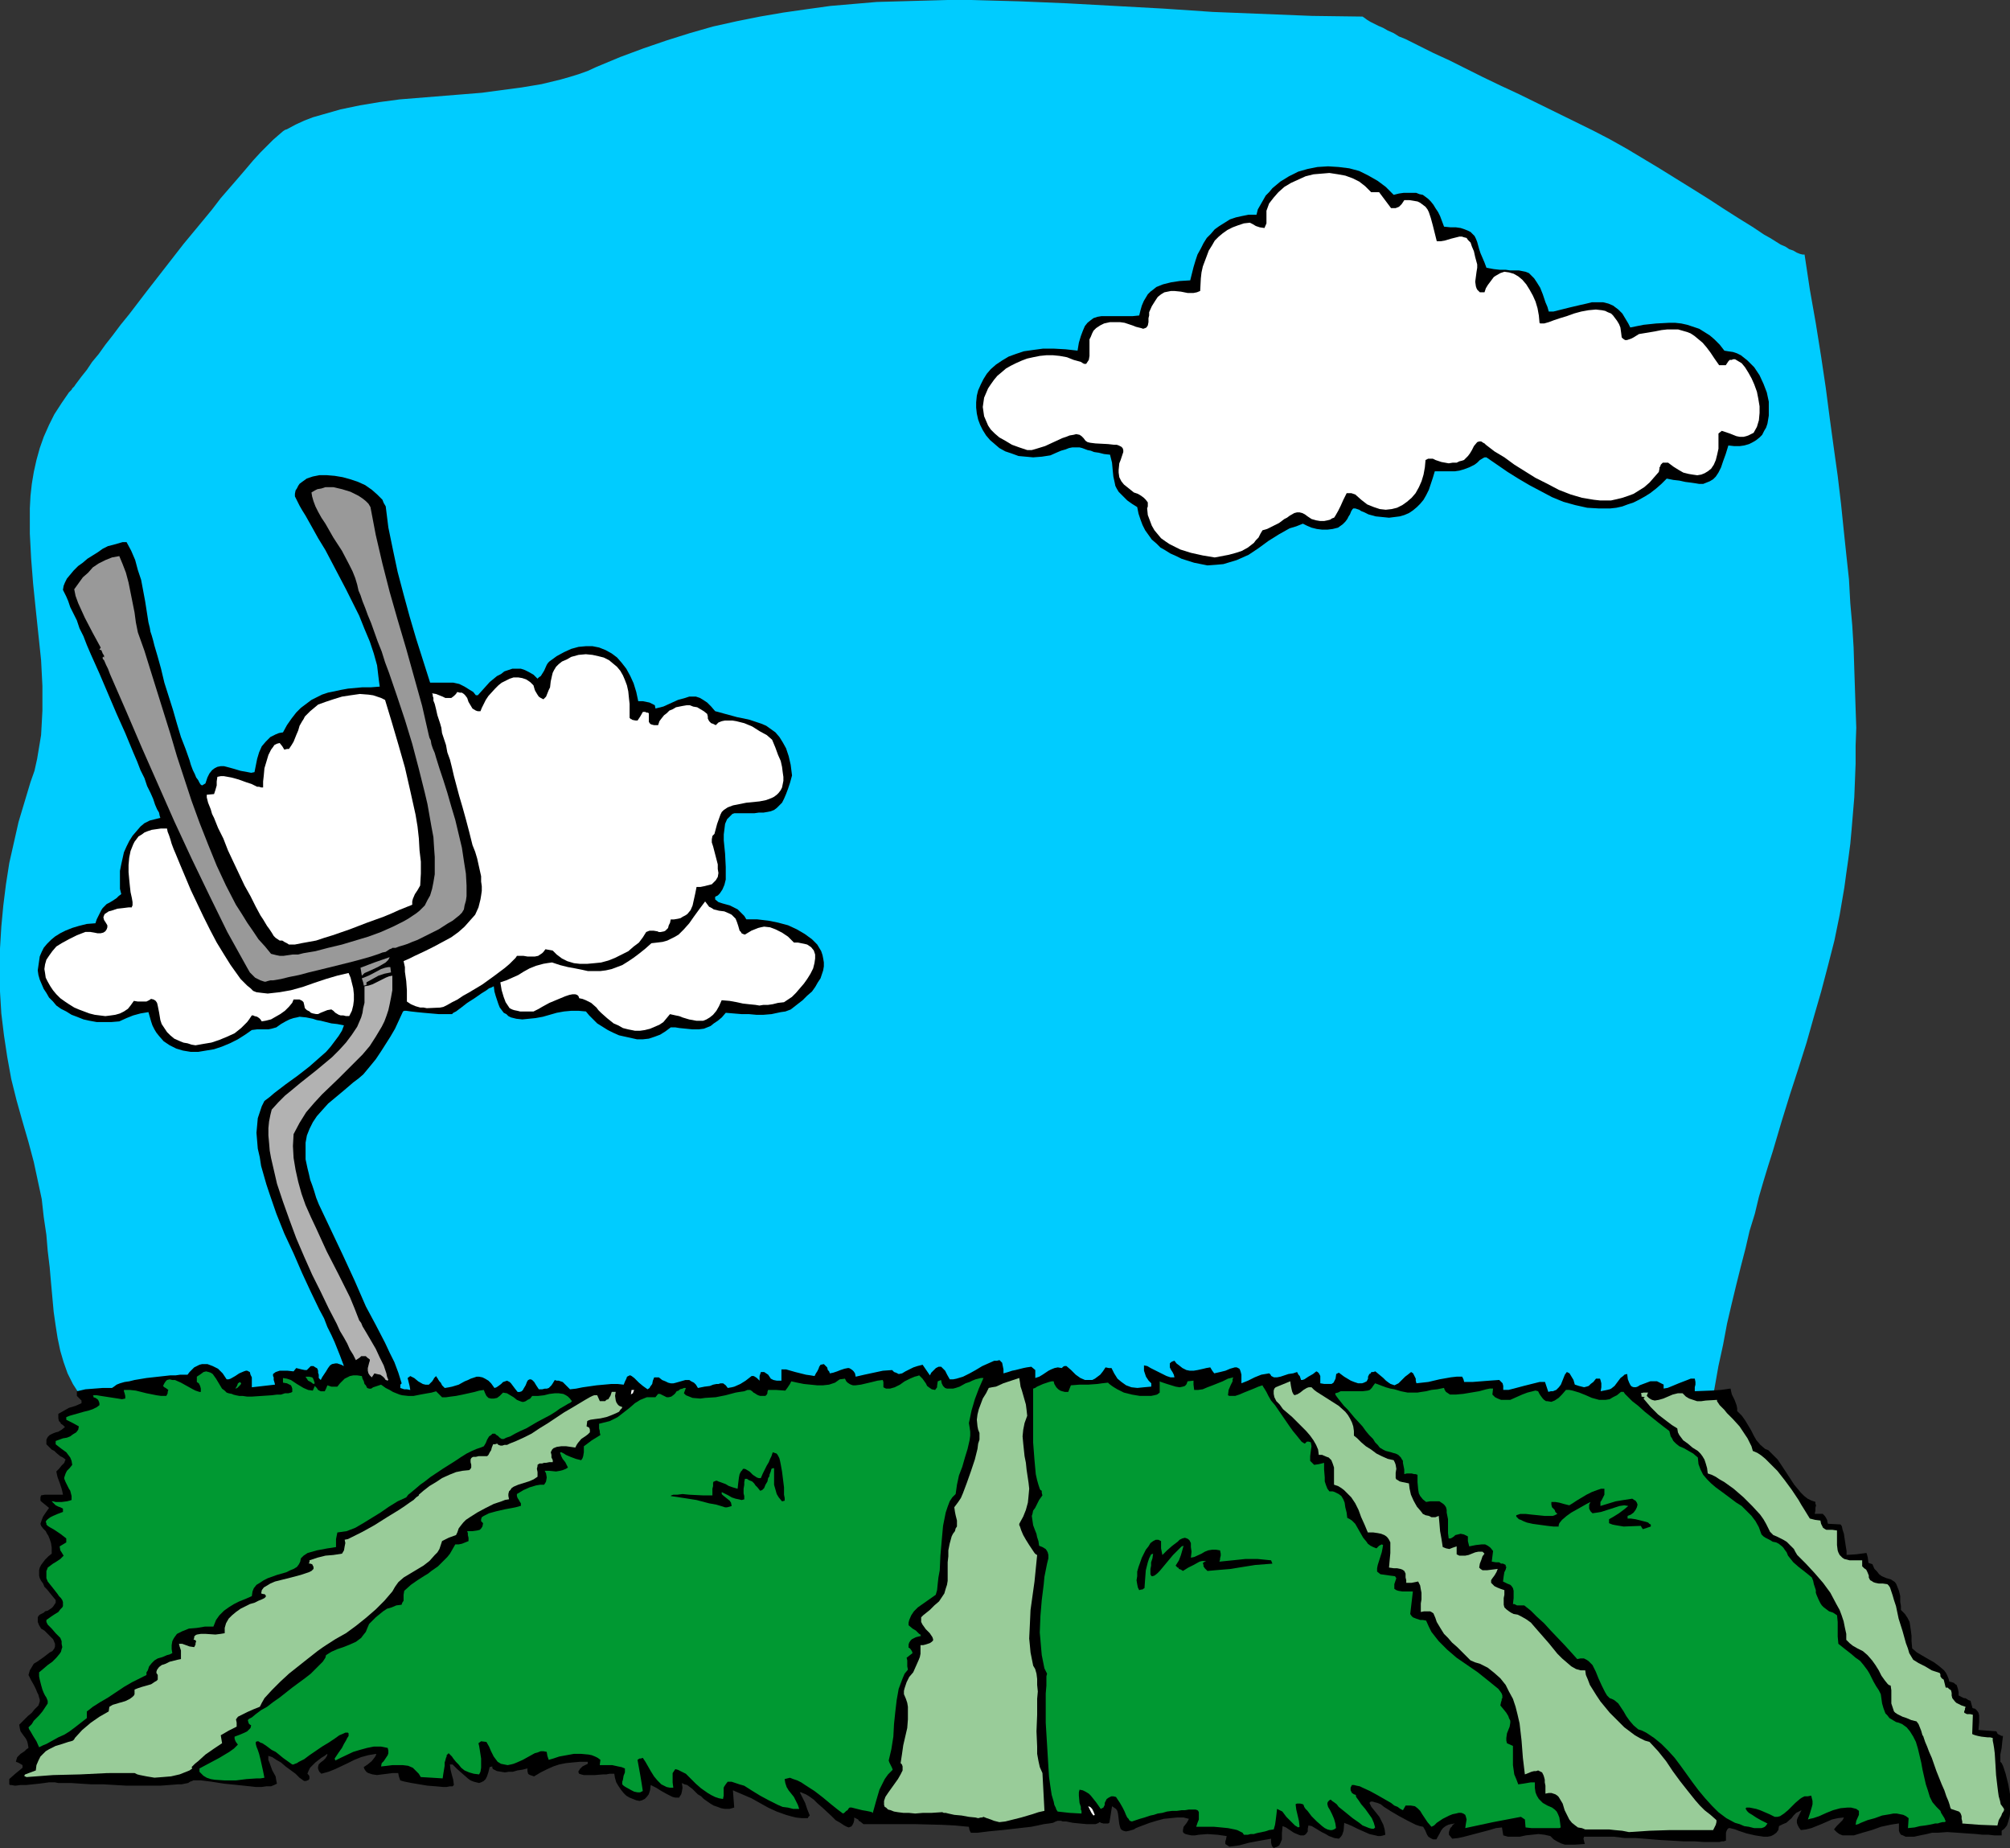 <?xml version="1.0" encoding="UTF-8" standalone="no"?>
<svg
   version="1.0"
   width="129.681mm"
   height="119.203mm"
   id="svg27"
   sodipodi:docname="Football - Field.wmf"
   xmlns:inkscape="http://www.inkscape.org/namespaces/inkscape"
   xmlns:sodipodi="http://sodipodi.sourceforge.net/DTD/sodipodi-0.dtd"
   xmlns="http://www.w3.org/2000/svg"
   xmlns:svg="http://www.w3.org/2000/svg">
  <rect width="100%" height="100%" fill="#333333" stroke="none"/>
  <sodipodi:namedview
     id="namedview27"
     pagecolor="#ffffff"
     bordercolor="#000000"
     borderopacity="0.25"
     inkscape:showpageshadow="2"
     inkscape:pageopacity="0.0"
     inkscape:pagecheckerboard="0"
     inkscape:deskcolor="#d1d1d1"
     inkscape:document-units="mm" />
  <defs
     id="defs1">
    <pattern
       id="WMFhbasepattern"
       patternUnits="userSpaceOnUse"
       width="6"
       height="6"
       x="0"
       y="0" />
  </defs>
  <path
     style="fill:#00ccff;fill-opacity:1;fill-rule:evenodd;stroke:none"
     d="M 414.988,356.159 H 86.133 81.608 l -4.202,-0.162 h -4.04 l -3.717,-0.162 -3.717,-0.162 -3.555,-0.323 -3.394,-0.323 -3.07,-0.323 -3.07,-0.323 -2.909,-0.323 -2.747,-0.485 -2.586,-0.485 -2.424,-0.485 -2.424,-0.646 -2.101,-0.646 -2.101,-0.646 -1.939,-0.646 -1.778,-0.808 -1.778,-0.646 -1.616,-0.808 -1.454,-0.97 -1.293,-0.808 -1.293,-0.97 -1.293,-0.97 -1.131,-0.97 -0.97,-1.131 -1.778,-2.262 -1.454,-2.262 -1.293,-2.586 -0.97,-2.747 -0.808,-2.747 -0.646,-3.07 -0.485,-3.07 -0.485,-3.394 -0.323,-3.555 -0.323,-3.555 -0.323,-3.717 -0.485,-4.04 -0.323,-3.878 -0.646,-4.363 -0.485,-4.363 -0.97,-4.525 -0.97,-4.525 -1.293,-4.848 -1.454,-5.009 -1.454,-5.171 L 2.747,263.079 1.778,257.747 0.97,252.414 0.323,247.081 0,241.749 v -5.171 -5.333 l 0.323,-5.333 0.485,-5.171 0.646,-5.171 0.808,-5.171 1.131,-5.01 1.131,-5.009 1.454,-4.848 1.454,-4.848 0.97,-2.747 0.646,-2.909 0.485,-2.909 0.485,-2.909 0.162,-2.909 0.162,-3.07 v -3.07 -2.909 l -0.323,-6.302 -0.646,-6.141 -0.646,-6.141 -0.646,-6.302 -0.485,-6.141 -0.323,-6.141 v -3.07 -3.07 l 0.162,-3.07 0.323,-2.909 0.485,-2.909 0.646,-2.909 0.808,-2.909 0.97,-2.747 1.293,-2.909 1.293,-2.586 1.778,-2.747 1.778,-2.586 v 0 l 0.162,-0.162 0.162,-0.162 0.323,-0.323 0.162,-0.323 0.485,-0.485 0.323,-0.485 0.485,-0.646 0.485,-0.646 0.485,-0.646 1.293,-1.616 0.646,-0.97 0.646,-0.97 1.616,-1.939 1.616,-2.262 1.778,-2.262 1.939,-2.586 2.101,-2.586 2.101,-2.747 2.101,-2.747 4.525,-5.817 4.525,-5.817 4.686,-5.656 2.262,-2.747 2.101,-2.747 2.101,-2.424 2.101,-2.424 1.939,-2.262 1.778,-2.101 1.778,-1.939 1.616,-1.616 1.454,-1.454 1.293,-1.131 1.131,-0.97 0.485,-0.323 0.485,-0.162 2.101,-1.131 2.101,-0.97 2.101,-0.808 2.262,-0.646 4.525,-1.293 4.686,-0.97 4.848,-0.808 4.848,-0.646 10.019,-0.808 10.019,-0.808 4.848,-0.646 4.848,-0.646 4.848,-0.808 4.686,-1.131 2.262,-0.646 2.101,-0.646 2.262,-0.808 2.101,-0.97 5.818,-2.424 5.656,-2.101 5.656,-1.939 5.656,-1.778 5.656,-1.616 5.818,-1.293 5.656,-1.131 5.656,-0.97 5.656,-0.808 5.818,-0.808 5.656,-0.485 5.656,-0.485 5.818,-0.162 5.818,-0.162 L 231.088,0 h 5.818 l 11.635,0.323 11.635,0.485 11.797,0.646 11.797,0.646 11.958,0.808 12.12,0.485 12.12,0.485 12.282,0.162 0.485,0.323 0.646,0.485 0.808,0.485 1.939,0.97 1.131,0.485 1.131,0.646 1.454,0.646 1.293,0.808 1.616,0.646 3.232,1.616 3.555,1.778 3.878,1.778 3.878,1.939 4.202,2.101 4.363,2.101 4.525,2.101 18.099,8.888 4.04,2.101 4.04,2.262 8.08,4.848 8.08,5.009 3.878,2.424 3.717,2.424 3.555,2.262 3.394,2.101 1.454,0.97 1.454,0.97 1.454,0.808 1.293,0.808 1.293,0.808 1.131,0.485 0.97,0.646 0.97,0.323 0.808,0.485 0.808,0.323 0.646,0.162 h 0.485 l 1.293,8.565 1.454,8.241 1.293,8.08 1.131,7.595 0.97,7.433 0.97,7.11 0.97,6.949 0.808,6.787 0.646,6.302 0.646,6.141 0.646,5.979 0.323,5.817 0.485,5.494 0.323,5.333 0.162,5.171 0.162,4.848 0.162,4.848 0.162,4.686 -0.162,4.363 v 4.363 l -0.162,4.202 -0.162,4.04 -0.323,3.878 -0.323,3.878 -0.323,3.555 -0.485,3.717 -0.485,3.394 -0.485,3.555 -1.131,6.625 -1.293,6.302 -1.616,6.302 -1.616,6.141 -1.778,6.141 -1.778,6.302 -1.939,6.141 -2.101,6.464 -2.101,6.787 -2.101,7.11 -1.131,3.555 -1.131,3.717 -1.131,3.878 -0.97,4.04 -1.293,4.202 -0.97,4.202 -1.131,4.363 -1.131,4.525 -1.131,4.686 -1.131,4.848 -0.97,5.171 -1.131,5.171 -0.97,5.494 -1.131,5.656 -0.97,5.817 z"
     id="path1" />
  <path
     style="fill:#000000;fill-opacity:1;fill-rule:evenodd;stroke:none"
     d="m 310.595,450.531 -0.323,-0.323 -0.162,-0.323 -0.162,-0.646 v -0.323 -0.646 l -2.747,0.485 -2.586,0.485 -2.424,0.646 -2.424,0.323 -0.97,-0.646 v -0.646 l 0.162,-0.485 0.162,-0.808 -1.131,-0.162 -1.131,-0.162 -2.424,-0.162 -2.101,0.162 -0.97,0.162 h -0.808 l -0.808,-0.162 -0.646,-0.162 -0.323,-0.162 -0.323,-0.323 v -0.485 l 0.162,-0.808 0.646,-0.808 0.323,-0.485 0.323,-0.646 -1.293,-0.323 h -1.616 l -1.616,0.162 -1.616,0.162 -1.778,0.485 -1.616,0.485 -1.293,0.485 -1.293,0.485 -0.808,0.323 -0.485,0.323 -1.131,0.323 -0.808,0.162 -0.646,-0.162 -0.323,-0.162 -0.323,-0.323 -0.162,-0.485 -0.162,-0.646 -0.162,-1.293 -0.162,-1.293 -0.162,-0.646 -0.323,-0.485 -0.485,-0.323 -0.485,-0.323 -0.323,2.101 -0.323,1.939 -0.323,0.162 h -0.485 -0.646 l -0.646,-0.162 -0.162,-0.162 h -0.162 l -0.162,0.162 -0.323,0.162 -0.485,0.162 h -0.646 -0.646 -0.808 l -1.778,-0.162 -1.616,-0.162 -1.616,-0.323 h -0.808 l -0.485,-0.162 h -0.485 -0.323 l -0.485,0.162 -0.646,0.323 -0.97,0.162 -1.293,0.162 -1.454,0.323 -1.616,0.323 -7.11,0.808 -1.778,0.162 -1.616,0.162 -1.293,0.162 -1.293,0.162 h -0.97 -0.646 l -0.323,-0.646 -0.162,-0.808 -3.394,-0.323 -3.232,-0.162 -6.464,-0.162 h -12.605 l -0.808,-0.646 -0.323,-0.162 -0.162,-0.323 -0.646,-0.323 -0.323,-0.162 v 0.646 l -0.162,0.646 -0.162,0.323 -0.162,0.323 -0.323,0.323 h -0.162 l -0.323,0.162 -0.485,-0.162 -0.646,-0.323 -0.97,-0.646 -1.131,-0.646 -0.97,-0.97 -2.262,-2.101 -1.131,-0.97 -0.97,-0.97 -1.131,-0.808 -0.808,-0.485 -0.808,-0.323 -0.323,-0.162 h -0.323 l 1.293,2.586 0.485,1.454 0.646,1.616 -0.323,0.323 -0.162,0.323 h -1.454 l -1.454,-0.162 -1.293,-0.323 -1.131,-0.323 -2.262,-0.808 -2.101,-0.97 -4.04,-2.262 -2.262,-0.97 -2.262,-0.97 0.323,4.202 -1.131,0.323 h -1.131 l -0.97,-0.162 -0.808,-0.323 -0.97,-0.323 -0.808,-0.485 -1.616,-1.131 -0.646,-0.646 -0.808,-0.485 -1.293,-1.293 -1.293,-0.97 -0.646,-0.162 -0.646,-0.323 0.162,1.131 -0.162,0.97 -0.162,0.646 -0.323,0.485 -0.162,0.323 h -0.485 -0.485 l -0.646,-0.162 -1.293,-0.646 -1.454,-0.808 -1.293,-0.808 -0.646,-0.323 -0.646,-0.323 -0.162,1.293 -0.323,0.97 -0.485,0.646 -0.485,0.485 -0.646,0.323 -0.646,0.162 -0.808,-0.162 -0.808,-0.323 -0.808,-0.323 -0.808,-0.485 -0.646,-0.646 -0.646,-0.808 -0.646,-0.97 -0.485,-0.808 -0.323,-1.131 -0.162,-0.97 h -0.485 -0.646 l -0.808,0.162 h -0.808 l -1.939,0.162 h -1.939 -0.808 l -0.646,-0.162 -0.485,-0.162 -0.162,-0.323 v -0.323 l 0.162,-0.162 0.162,-0.323 0.323,-0.323 0.323,-0.323 0.646,-0.323 0.646,-0.323 v -0.323 -0.162 h -1.939 l -1.778,0.162 -1.616,0.162 -1.616,0.323 -1.454,0.485 -1.454,0.646 -1.616,0.808 -1.616,0.97 -0.485,-0.162 -0.485,-0.162 -0.323,-0.162 -0.162,-0.162 -0.162,-0.646 v -0.646 l -1.293,0.323 -1.131,0.162 -1.131,0.323 h -0.97 l -0.97,0.162 -0.97,-0.162 -0.97,-0.162 -0.97,-0.485 -0.162,-0.323 v -0.323 l -0.646,0.162 -0.323,1.293 -0.323,0.97 -0.323,0.646 -0.485,0.485 -0.646,0.323 -0.485,0.162 -0.646,-0.162 -0.646,-0.162 -0.808,-0.323 -0.646,-0.485 -1.293,-1.131 -1.293,-1.131 -1.131,-1.131 h -0.646 l 0.162,1.293 0.323,1.293 0.323,1.131 0.162,1.293 -0.323,0.323 h -0.646 l -0.808,0.162 h -0.808 l -1.778,-0.162 -2.101,-0.162 -1.939,-0.323 -1.939,-0.323 -0.808,-0.162 -0.808,-0.162 -0.646,-0.162 -0.485,-0.162 -0.323,-0.97 -0.162,-0.808 h -1.293 l -1.293,0.162 -1.293,0.162 -1.293,0.162 -1.131,-0.162 -0.97,-0.323 -0.323,-0.162 -0.323,-0.323 -0.323,-0.485 -0.162,-0.485 0.97,-0.646 0.97,-0.808 0.646,-0.808 0.323,-0.485 0.162,-0.485 -1.939,0.323 -1.778,0.485 -1.616,0.646 -1.616,0.808 -3.07,1.454 -1.616,0.646 -1.778,0.485 -0.485,-0.485 -0.162,-0.323 -0.162,-0.485 v -0.323 l 0.162,-0.646 0.485,-0.485 0.646,-0.485 0.485,-0.485 0.323,-0.485 0.162,-0.323 v -0.323 l -0.646,0.485 -0.808,0.485 -1.454,1.131 -0.646,0.646 -0.646,0.646 -0.323,0.646 -0.323,0.808 0.323,0.323 0.162,0.323 v 0.646 l -0.323,0.323 h -0.162 l -0.323,0.162 h -0.485 l -1.131,-0.808 -0.97,-0.97 -2.424,-1.778 -1.131,-0.97 -1.131,-0.646 -0.97,-0.646 -0.97,-0.323 v 0.97 l 0.323,0.808 0.646,1.778 0.808,1.454 0.162,0.97 0.162,0.808 -0.646,0.323 -0.808,0.323 h -1.131 l -1.131,0.162 h -1.454 l -1.454,-0.162 -3.07,-0.323 -3.232,-0.323 -3.07,-0.485 -1.293,-0.162 -1.293,-0.162 h -0.97 -0.808 l -0.323,0.162 -0.485,0.162 -0.485,0.323 -0.808,0.162 -0.808,0.162 h -0.808 l -2.101,0.162 -2.262,0.162 h -2.586 -2.747 -2.909 l -5.656,-0.323 h -2.909 l -2.586,-0.162 -2.424,-0.162 h -2.101 -0.97 l -0.808,-0.162 h -1.454 l -1.131,0.162 -1.293,0.162 -3.07,0.323 H 5.01 l -1.293,0.162 -0.97,-0.162 H 2.424 l -0.162,-0.162 v -1.293 l 1.454,-1.293 1.778,-1.454 v -0.646 l -0.808,-0.485 -0.323,-0.162 -0.485,-0.162 0.162,-0.646 0.162,-0.485 0.485,-0.485 0.323,-0.323 0.97,-0.646 0.485,-0.485 0.485,-0.323 -0.162,-0.97 -0.162,-0.646 -0.323,-0.646 -0.485,-0.646 -0.808,-1.131 -0.162,-0.646 -0.162,-0.97 1.131,-1.131 0.97,-0.97 0.97,-0.808 0.646,-0.808 0.485,-0.485 0.485,-0.485 0.162,-0.485 0.162,-0.485 v -0.485 l -0.162,-0.485 -0.162,-0.646 -0.323,-0.646 -0.323,-0.808 -0.485,-0.97 -0.646,-1.131 -0.646,-1.293 0.323,-1.131 0.485,-0.808 0.485,-0.808 0.808,-0.485 1.616,-1.131 1.454,-1.131 0.646,-0.323 0.485,-0.646 0.162,-0.485 v -0.646 l -0.323,-0.808 -0.162,-0.323 -0.485,-0.485 -0.485,-0.485 -0.485,-0.485 -0.646,-0.646 -0.808,-0.485 -0.485,-0.808 -0.323,-0.808 v -0.646 -0.485 l 0.162,-0.323 0.323,-0.323 0.97,-0.485 0.323,-0.323 0.646,-0.162 0.97,-0.646 0.323,-0.323 0.323,-0.485 0.323,-0.485 v -0.646 l -1.454,-1.778 -0.646,-0.808 -0.646,-0.646 -0.323,-0.808 -0.485,-0.646 -0.323,-0.646 -0.162,-0.646 v -0.646 -0.646 l 0.162,-0.646 0.323,-0.646 0.485,-0.646 0.485,-0.646 0.808,-0.808 0.808,-0.646 v -1.454 l -0.162,-1.131 -0.323,-0.97 -0.323,-0.808 -0.323,-0.485 -0.323,-0.646 -0.646,-0.646 -0.485,-0.646 -0.162,-0.485 0.162,-0.485 0.162,-0.485 0.323,-0.808 0.646,-0.97 0.808,-1.131 -0.97,-0.808 -0.808,-0.646 -0.323,-0.323 v -0.485 -0.323 l 0.162,-0.485 0.97,-0.162 h 0.808 0.646 1.616 0.485 0.808 l -0.162,-0.808 -0.162,-0.646 -0.485,-1.454 -0.485,-1.293 -0.162,-0.646 -0.162,-0.808 0.646,-0.646 0.646,-0.808 0.646,-0.646 0.162,-0.485 0.162,-0.323 -0.646,-0.485 -0.646,-0.323 -0.97,-0.808 -0.485,-0.485 -0.646,-0.323 -1.293,-1.293 v -0.485 -0.646 l 0.162,-0.323 0.162,-0.323 0.485,-0.485 0.646,-0.323 0.808,-0.323 0.646,-0.162 0.808,-0.485 0.808,-0.646 -0.485,-0.485 -0.485,-0.323 -0.162,-0.323 -0.323,-0.323 -0.162,-0.646 v -0.485 -0.646 l 1.454,-0.808 1.131,-0.646 1.616,-0.485 1.454,-0.646 v -0.646 l -1.131,-1.131 v -1.131 l 2.101,-0.485 2.101,-0.162 2.101,-0.162 h 2.262 l 0.485,-0.323 0.646,-0.485 0.808,-0.323 1.131,-0.323 1.131,-0.162 1.293,-0.323 2.909,-0.485 2.909,-0.323 2.909,-0.323 h 1.293 l 1.131,-0.162 h 0.97 0.808 l 0.485,-0.646 0.646,-0.646 0.485,-0.485 0.646,-0.323 0.646,-0.323 0.646,-0.162 h 1.293 l 1.293,0.485 0.646,0.323 0.646,0.323 0.485,0.485 0.646,0.646 0.97,1.454 h 0.485 l 0.485,-0.162 1.131,-0.646 0.485,-0.323 0.485,-0.323 1.131,-0.485 0.485,-0.162 h 0.323 l 0.323,0.162 0.323,0.162 0.162,0.646 0.323,0.646 v 1.131 1.293 l 5.656,-0.646 -0.162,-0.646 -0.162,-0.485 v -0.646 l -0.162,-0.323 v -0.485 l 0.646,-0.485 0.485,-0.162 0.485,-0.162 h 0.646 1.293 l 1.454,0.162 0.646,-0.808 0.646,0.162 0.646,0.162 0.808,0.162 h 0.485 l 0.485,-0.485 0.485,-0.485 h 0.646 l 0.485,0.323 0.323,0.162 0.162,0.162 0.162,0.485 v 0.485 l 0.162,0.485 v 0.808 l 0.485,0.485 0.323,-0.646 0.323,-0.485 0.646,-0.97 0.485,-0.808 0.485,-0.646 0.485,-0.323 0.808,-0.162 h 0.485 l 0.485,0.162 0.485,0.162 0.646,0.323 -0.485,-1.293 -0.485,-1.293 -0.646,-1.616 -0.646,-1.616 -0.808,-1.778 -0.97,-1.939 -0.808,-2.101 -1.131,-2.101 -2.101,-4.363 -2.101,-4.525 -2.101,-4.848 -2.262,-4.848 -1.939,-4.848 -1.616,-4.686 -0.808,-2.424 -0.646,-2.262 -0.646,-2.262 -0.323,-2.101 -0.485,-2.101 -0.162,-1.939 -0.162,-1.939 0.162,-1.778 0.162,-1.778 0.485,-1.454 0.485,-1.454 0.646,-1.293 1.293,-0.97 1.131,-0.97 2.747,-2.101 2.909,-2.101 2.909,-2.262 2.747,-2.424 1.293,-1.131 1.131,-1.293 0.97,-1.293 0.97,-1.293 0.808,-1.293 0.485,-1.293 -1.616,-0.323 -1.454,-0.162 -1.293,-0.323 -1.293,-0.323 -0.97,-0.162 -0.97,-0.323 -0.808,-0.162 -0.808,-0.162 -1.616,-0.162 -0.646,0.162 -0.808,0.162 -0.97,0.323 -0.97,0.485 -1.131,0.646 -1.131,0.808 -1.131,0.323 -0.808,0.162 h -0.808 -0.646 -1.293 l -1.293,0.162 -1.616,1.131 -1.778,1.131 -1.939,0.97 -1.939,0.808 -1.939,0.646 -1.939,0.323 -1.939,0.323 h -1.778 l -1.939,-0.323 -1.616,-0.485 -1.616,-0.808 -1.454,-0.97 -1.131,-1.293 -0.646,-0.808 -0.485,-0.808 -0.485,-0.97 -0.323,-0.97 -0.323,-1.131 -0.323,-1.131 -1.939,0.323 -1.778,0.485 -1.616,0.646 -1.778,0.808 -1.939,0.162 h -1.778 -1.778 l -1.778,-0.323 -1.454,-0.323 -1.616,-0.646 -1.293,-0.485 -1.293,-0.808 -1.293,-0.646 -1.131,-0.808 -0.808,-0.97 -0.97,-0.97 -0.646,-1.131 -0.646,-0.97 -0.485,-1.131 -0.485,-1.131 -0.323,-1.131 -0.162,-1.131 0.162,-1.131 0.162,-1.131 0.162,-1.131 0.485,-1.131 0.485,-0.97 0.808,-0.97 0.97,-0.97 0.97,-0.808 1.293,-0.808 1.293,-0.646 1.616,-0.646 1.616,-0.485 1.939,-0.485 2.101,-0.162 0.323,-0.97 0.485,-0.97 0.323,-0.646 0.323,-0.646 0.323,-0.485 0.323,-0.323 0.646,-0.646 0.646,-0.323 0.808,-0.485 0.97,-0.646 0.485,-0.485 0.646,-0.485 -0.323,-1.293 v -1.454 -1.454 -1.454 l 0.323,-1.616 0.323,-1.454 0.323,-1.454 0.646,-1.454 0.646,-1.293 0.808,-1.293 0.97,-1.131 0.97,-1.131 0.97,-0.808 1.293,-0.646 1.293,-0.323 1.293,-0.323 v 0 l -0.162,-0.485 -0.162,-0.808 -0.485,-0.808 -0.485,-1.131 -0.485,-1.454 -0.646,-1.454 -0.808,-1.616 -0.646,-1.939 -0.97,-1.939 -0.808,-2.101 -0.97,-2.262 -1.939,-4.686 -2.101,-4.686 -4.202,-9.857 -2.101,-4.686 -0.97,-2.262 -0.808,-2.101 -0.97,-1.939 -0.646,-1.939 -0.808,-1.616 -0.808,-1.616 -0.485,-1.454 -0.485,-1.131 -0.485,-0.97 -0.323,-0.646 0.162,-0.97 0.323,-0.808 0.485,-0.97 0.808,-0.97 0.808,-0.97 1.131,-1.131 1.131,-0.808 1.131,-0.97 2.586,-1.616 1.131,-0.808 1.293,-0.646 1.293,-0.323 1.131,-0.323 1.131,-0.323 h 0.97 l 1.131,2.101 0.97,2.262 0.646,2.424 0.808,2.424 0.97,5.171 0.808,5.171 0.162,0.646 0.162,0.646 0.162,0.97 0.323,0.97 0.323,1.131 0.323,1.293 0.808,2.747 0.808,2.909 0.808,3.394 2.101,6.625 0.97,3.394 0.97,3.232 1.131,2.909 0.97,2.747 0.323,1.131 0.485,1.293 0.485,0.97 0.323,0.808 0.485,0.646 0.323,0.646 0.323,0.485 0.323,0.162 0.808,-0.485 0.485,-1.454 0.485,-0.97 0.646,-0.808 0.646,-0.485 0.646,-0.323 0.808,-0.162 h 0.808 l 0.646,0.162 1.778,0.485 1.616,0.485 1.778,0.323 0.808,0.162 0.808,-0.162 0.646,-3.232 0.485,-1.616 0.646,-1.454 0.97,-1.131 1.131,-1.131 0.646,-0.323 0.646,-0.323 0.808,-0.323 0.97,-0.162 0.97,-1.778 1.131,-1.616 1.131,-1.454 1.131,-1.131 1.293,-0.97 1.293,-0.97 1.293,-0.646 1.293,-0.646 1.454,-0.485 1.616,-0.323 1.454,-0.323 1.778,-0.323 1.778,-0.162 1.778,-0.162 h 2.101 l 2.101,-0.162 -0.162,-1.131 -0.162,-1.293 -0.323,-2.747 -0.808,-2.909 -0.97,-2.909 -1.293,-3.07 -1.293,-3.232 -1.616,-3.232 -1.616,-3.232 -3.394,-6.464 -1.616,-3.07 -1.778,-2.909 -0.808,-1.454 -0.808,-1.454 -1.454,-2.586 -0.808,-1.293 -0.646,-1.131 -1.131,-2.262 v -0.646 l 0.162,-0.808 0.323,-0.485 0.323,-0.646 0.323,-0.485 0.646,-0.485 1.131,-0.808 1.454,-0.485 1.616,-0.323 h 1.778 l 1.939,0.162 1.939,0.323 1.778,0.485 1.939,0.646 1.778,0.808 1.616,1.131 1.293,1.131 1.293,1.293 0.323,0.808 0.485,0.808 0.646,5.171 1.131,5.494 1.131,5.333 1.454,5.494 1.454,5.333 1.616,5.494 3.394,10.665 h 4.363 1.293 l 1.454,0.323 1.293,0.646 1.293,0.808 0.808,0.485 0.646,0.808 h 0.162 0.323 l 1.454,-1.616 1.454,-1.616 1.778,-1.454 0.97,-0.485 0.808,-0.646 0.97,-0.323 0.97,-0.323 h 0.97 1.131 l 0.97,0.323 0.97,0.485 1.131,0.646 0.97,0.97 0.323,-0.323 0.485,-0.323 0.808,-1.293 0.646,-1.454 0.323,-0.485 0.323,-0.323 1.778,-1.293 1.778,-0.97 1.778,-0.808 1.778,-0.485 1.778,-0.162 h 1.616 l 1.616,0.323 1.616,0.646 1.454,0.808 1.293,0.97 1.131,1.293 1.131,1.454 0.97,1.778 0.808,1.778 0.646,2.101 0.485,2.262 h 1.131 l 0.808,0.162 0.808,0.162 0.646,0.323 0.646,0.323 0.162,0.808 1.939,-0.485 3.555,-1.616 1.778,-0.485 0.97,-0.323 h 0.808 0.808 l 0.97,0.323 0.808,0.485 0.97,0.646 0.97,0.97 0.97,1.131 1.778,0.485 1.778,0.485 1.778,0.485 1.616,0.323 1.454,0.323 2.909,0.97 1.131,0.485 1.131,0.808 1.131,0.808 0.97,1.131 0.808,1.293 0.808,1.454 0.646,1.939 0.485,2.101 0.162,1.293 0.162,1.293 -0.485,1.778 -0.485,1.454 -0.485,1.293 -0.485,1.131 -0.485,0.97 -0.646,0.646 -0.646,0.646 -0.646,0.485 -0.808,0.323 -0.808,0.162 -0.97,0.162 h -1.131 l -1.131,0.162 h -4.848 l -0.485,0.162 -0.485,0.485 -0.808,0.808 -0.485,1.131 -0.162,1.293 -0.162,1.293 v 1.454 l 0.323,3.232 0.162,3.232 v 1.616 1.454 l -0.323,1.293 -0.485,1.131 -0.646,0.97 -0.485,0.485 -0.646,0.323 v 0.646 l 0.808,0.646 0.97,0.323 1.778,0.485 0.97,0.485 0.97,0.485 0.485,0.485 0.485,0.485 0.646,0.646 0.485,0.808 h 2.586 l 2.747,0.323 2.424,0.485 2.424,0.646 2.101,0.97 1.939,1.131 1.778,1.293 0.646,0.646 0.646,0.646 0.485,0.808 0.485,0.808 0.323,0.97 0.162,0.808 0.162,0.97 v 0.97 l -0.162,0.97 -0.323,0.97 -0.323,0.97 -0.646,0.97 -0.646,1.131 -0.808,1.131 -1.131,0.97 -1.131,1.131 -1.454,1.131 -1.454,1.131 -1.293,0.485 -1.131,0.162 -2.262,0.485 -1.939,0.162 h -1.778 l -1.778,-0.162 h -1.778 l -1.939,-0.162 -1.939,-0.162 -0.97,1.131 -0.97,0.808 -0.97,0.646 -0.808,0.646 -0.808,0.323 -0.808,0.323 -1.293,0.162 h -1.454 l -1.616,-0.162 -1.616,-0.162 -0.97,-0.162 h -1.131 l -1.293,0.97 -1.293,0.808 -1.293,0.485 -1.454,0.485 -1.454,0.162 h -1.454 l -1.454,-0.323 -1.454,-0.323 -1.454,-0.323 -1.454,-0.646 -1.293,-0.646 -1.293,-0.808 -1.293,-0.808 -0.97,-0.97 -0.97,-0.97 -0.808,-0.97 -1.778,-0.162 h -1.778 l -1.778,0.162 -1.778,0.323 -3.394,0.97 -1.778,0.323 -1.616,0.162 -1.616,0.162 -1.454,-0.162 -1.293,-0.323 -0.646,-0.323 -0.485,-0.485 -0.646,-0.323 -0.485,-0.646 -0.485,-0.646 -0.323,-0.808 -0.323,-0.97 -0.323,-0.97 -0.323,-1.131 -0.162,-1.293 -0.323,0.162 -0.323,0.162 -0.485,0.162 -0.646,0.485 -1.293,0.808 -1.616,1.131 -1.778,1.131 -1.454,1.131 -0.646,0.485 -0.646,0.485 -0.646,0.323 -0.323,0.323 h -1.616 -1.616 l -3.717,-0.323 -1.616,-0.162 -1.454,-0.162 -1.131,-0.162 h -0.485 l -0.323,0.162 -0.97,2.101 -0.97,2.101 -1.131,1.939 -1.131,1.778 -1.131,1.778 -1.293,1.939 -1.454,1.778 -1.616,1.939 -1.131,0.97 -1.293,0.97 -2.262,1.939 -1.939,1.616 -1.939,1.616 -1.454,1.616 -1.293,1.454 -0.97,1.454 -0.808,1.616 -0.646,1.616 -0.323,1.778 v 1.939 2.101 l 0.485,2.262 0.323,1.293 0.323,1.454 0.485,1.293 0.485,1.454 0.485,1.616 0.646,1.616 1.454,3.07 2.909,6.141 1.454,3.07 2.909,6.302 2.747,6.302 2.424,4.525 2.262,4.363 1.131,2.424 1.131,2.262 0.97,2.586 0.808,2.586 -0.162,0.162 -0.162,0.162 v 0.323 0.162 0.323 l 0.485,0.162 0.485,0.162 h 0.646 l 0.808,0.162 -0.162,-0.97 -0.162,-0.646 -0.323,-1.293 0.646,-0.485 0.97,0.485 0.97,0.808 1.131,0.646 0.646,0.162 h 0.808 l 0.485,-0.485 0.323,-0.323 0.323,-0.485 0.162,-0.323 0.323,-0.323 0.162,-0.162 0.162,0.323 0.162,0.162 0.162,0.323 0.323,0.485 0.323,0.323 0.323,0.646 0.646,0.646 0.97,-0.162 0.808,-0.162 1.616,-0.485 1.454,-0.808 0.808,-0.323 0.646,-0.323 1.454,-0.485 h 0.646 l 0.808,0.162 0.646,0.323 0.808,0.485 0.646,0.646 0.808,1.131 0.485,-0.162 0.485,-0.323 0.646,-0.485 0.485,-0.485 0.485,-0.162 0.485,-0.162 0.323,0.162 0.323,0.162 0.323,0.323 0.485,0.646 0.485,0.646 0.646,0.808 h 0.485 l 0.485,-0.162 0.323,-0.323 0.162,-0.323 0.485,-0.808 0.323,-0.808 0.162,-0.323 0.162,-0.162 0.323,-0.162 h 0.323 l 0.323,0.162 0.485,0.485 0.485,0.808 0.646,0.97 h 0.808 l 0.646,-0.162 h 0.485 l 0.485,-0.162 0.323,-0.323 0.323,-0.323 0.323,-0.485 0.485,-0.808 0.485,0.162 h 0.485 l 0.97,0.323 0.323,0.323 0.485,0.485 0.162,0.162 0.323,0.323 0.485,0.485 1.454,-0.162 1.616,-0.323 3.394,-0.485 1.778,-0.162 1.778,-0.162 h 1.616 l 1.454,0.162 0.323,-0.808 0.323,-0.646 0.162,-0.485 0.323,-0.162 0.323,-0.162 h 0.162 l 0.323,0.162 0.646,0.485 0.323,0.323 0.808,0.808 0.97,0.808 1.131,0.808 0.485,-0.323 0.162,-0.323 0.485,-0.646 0.162,-0.808 0.323,-0.808 h 1.131 l 0.808,0.646 0.808,0.323 0.646,0.323 0.646,0.162 h 0.646 l 0.646,-0.162 1.131,-0.323 1.131,-0.323 h 0.485 0.485 l 0.485,0.323 0.646,0.323 0.485,0.485 0.485,0.808 0.808,-0.162 0.808,-0.162 1.293,-0.162 0.808,-0.323 0.808,-0.162 h 0.485 l 0.485,-0.162 h 0.646 l 0.646,0.485 0.485,0.646 0.97,-0.162 0.646,-0.162 1.454,-0.646 1.293,-0.808 1.454,-1.131 h 0.485 l 0.323,0.162 0.485,0.323 0.323,0.323 0.323,0.323 v -1.131 l 0.323,-0.97 h 0.808 l 0.485,0.323 0.485,0.323 0.323,0.485 0.323,0.485 0.646,0.323 0.808,0.162 h 1.131 v -2.747 h 0.162 0.485 0.485 l 1.131,0.323 1.131,0.323 2.586,0.646 1.131,0.162 0.97,0.162 0.323,-0.646 0.323,-0.485 0.323,-0.646 0.162,-0.485 0.323,-0.485 0.808,-0.162 0.485,0.485 0.323,0.323 0.162,0.646 0.323,0.323 0.162,0.485 0.808,-0.162 0.97,-0.323 0.808,-0.323 0.97,-0.323 0.808,-0.162 h 0.323 l 0.323,0.162 0.485,0.323 0.323,0.323 0.323,0.485 0.162,0.808 2.101,-0.485 2.262,-0.485 2.262,-0.485 2.262,-0.162 0.485,0.485 0.485,0.162 0.323,0.162 0.323,0.162 0.808,-0.162 0.808,-0.485 0.97,-0.485 0.97,-0.485 0.97,-0.323 1.293,-0.323 1.778,2.586 0.323,-0.646 0.485,-0.485 0.323,-0.323 0.323,-0.323 0.323,-0.162 0.323,-0.162 h 0.646 l 0.485,0.485 0.485,0.485 0.485,0.97 0.646,1.131 h 0.808 l 0.808,-0.162 1.616,-0.485 1.616,-0.808 1.454,-0.808 1.616,-0.97 1.454,-0.646 1.454,-0.646 h 0.646 l 0.646,-0.162 0.646,0.646 0.162,0.808 0.162,0.808 v 0.97 l 1.131,-0.323 0.97,-0.323 0.808,-0.162 0.646,-0.162 1.293,-0.323 0.808,-0.162 1.131,-0.162 0.97,0.808 v 1.939 l 0.97,-0.323 0.808,-0.485 1.454,-0.97 0.646,-0.323 0.808,-0.323 0.808,-0.162 0.97,0.162 0.162,-0.162 0.162,-0.162 0.323,-0.162 h 0.485 l 1.131,0.97 1.131,1.131 1.131,0.808 1.131,0.485 h 0.646 0.485 0.646 l 0.646,-0.323 0.646,-0.485 0.646,-0.485 0.646,-0.808 0.646,-0.97 0.808,0.162 h 0.646 l 0.646,1.293 0.808,1.293 0.97,0.808 1.131,0.808 1.293,0.485 1.454,0.162 1.616,-0.162 1.778,-0.162 v -0.808 l -0.646,-0.646 -0.323,-0.485 -0.323,-0.485 -0.162,-0.485 -0.323,-0.97 v -1.293 l 0.808,0.162 0.808,0.485 1.939,0.97 1.939,0.97 0.97,0.323 h 0.97 l -0.162,-0.646 -0.323,-0.646 -0.323,-0.485 -0.323,-0.646 v -0.485 -0.485 l 0.323,-0.323 0.323,-0.162 0.485,-0.162 0.485,0.646 0.646,0.485 0.808,0.646 0.97,0.485 0.808,0.162 h 0.97 l 0.97,-0.162 1.454,-0.323 0.646,-0.162 0.97,-0.162 0.485,0.808 0.485,0.646 1.454,-0.323 1.293,-0.323 1.131,-0.485 1.131,-0.323 h 0.485 l 0.323,0.162 0.323,0.162 0.162,0.323 0.162,0.485 0.162,0.646 v 0.97 1.131 l 1.616,-0.646 1.616,-0.808 1.616,-0.646 0.97,-0.162 0.97,-0.162 0.323,0.323 0.162,0.323 0.646,0.323 h 0.808 l 0.808,-0.162 1.939,-0.646 1.131,-0.162 0.97,-0.323 0.323,0.646 0.323,0.323 0.162,0.485 0.162,0.485 h 0.323 l 0.485,-0.162 0.97,-0.646 1.131,-0.646 0.808,-0.646 0.323,0.162 0.323,0.323 0.323,0.646 v 0.646 1.131 l 0.97,0.162 h 0.808 0.646 0.323 l 0.485,-0.323 0.162,-0.323 0.323,-0.646 0.162,-1.131 0.646,-0.323 0.646,0.485 0.646,0.485 1.616,0.97 0.808,0.323 0.97,0.323 h 0.97 l 0.485,-0.162 0.646,-0.323 0.323,-0.646 v -0.485 l 0.162,-0.323 0.162,-0.323 0.323,-0.162 0.162,-0.323 h 0.485 l 0.485,-0.162 0.97,0.808 0.97,0.808 0.646,0.646 0.646,0.485 0.485,0.323 0.485,0.162 0.485,0.162 0.323,-0.162 0.646,-0.323 0.323,-0.323 0.323,-0.323 0.485,-0.485 0.485,-0.485 0.646,-0.485 0.808,-0.646 0.485,0.323 0.323,0.646 0.323,0.646 v 0.485 l 0.162,0.646 1.454,-0.162 1.454,-0.162 2.747,-0.646 2.747,-0.485 1.454,-0.162 h 1.293 l 0.323,0.646 0.162,0.646 h 2.101 l 2.101,-0.162 2.101,-0.162 2.262,-0.162 0.485,0.485 0.323,0.323 0.162,0.646 v 0.485 0.485 h 1.293 l 1.293,-0.323 2.424,-0.646 2.586,-0.646 1.293,-0.323 h 1.293 l 0.808,2.424 0.646,-0.162 h 0.485 l 0.808,-0.323 0.646,-0.646 0.485,-0.646 0.323,-0.808 0.323,-0.808 0.323,-0.808 0.485,-0.646 0.646,0.323 0.485,0.808 0.485,0.808 0.323,1.131 0.97,0.323 0.646,0.162 0.646,0.162 0.646,-0.162 0.485,-0.162 0.485,-0.485 0.646,-0.485 0.646,-0.808 h 0.97 l 0.162,0.485 0.162,0.646 v 0.97 l -0.162,0.97 0.808,-0.162 0.808,-0.162 0.646,-0.162 0.323,-0.162 0.808,-0.646 0.485,-0.646 0.485,-0.646 0.485,-0.646 0.646,-0.485 0.323,-0.323 0.646,-0.162 0.162,1.293 0.323,0.808 0.323,0.646 0.323,0.323 0.485,0.162 h 0.485 l 0.485,-0.162 0.485,-0.323 1.293,-0.485 1.293,-0.485 h 0.808 0.808 l 0.646,0.323 0.97,0.485 v 0.97 l 0.97,-0.162 0.808,-0.323 1.939,-0.808 2.101,-0.808 0.808,-0.323 h 0.97 l 0.162,0.808 v 0.646 l -0.162,0.646 v 0.323 0.646 l 4.202,-0.162 2.262,-0.162 2.262,-0.323 0.162,0.808 0.162,0.646 0.646,1.293 0.485,1.293 0.162,0.808 v 0.646 l 1.131,1.131 0.808,1.131 1.454,2.424 0.646,1.293 0.646,1.131 0.97,1.131 1.131,0.97 0.808,0.323 0.646,0.646 0.808,0.808 0.808,0.808 1.293,1.939 2.747,4.202 1.616,1.939 0.808,0.808 0.808,0.646 0.97,0.485 0.97,0.323 v 0.485 l 0.162,0.323 -0.162,0.646 v 0.646 l -0.162,0.808 h 1.939 l 0.323,0.323 0.162,0.162 0.323,0.485 0.323,0.646 v 0.323 l 0.162,0.485 3.07,0.162 0.323,0.485 0.162,0.808 0.323,0.97 0.162,1.131 0.323,2.101 0.162,0.97 v 0.97 l 2.424,-0.162 2.424,-0.323 0.162,0.485 0.162,0.646 0.162,1.293 0.97,0.323 0.485,1.131 0.646,0.646 0.485,0.646 0.646,0.485 1.131,0.485 1.131,0.323 0.485,0.323 0.485,0.323 0.323,0.485 0.323,0.808 0.323,0.808 0.323,1.293 v 0.646 0.808 l 0.162,0.97 v 0.97 l 0.97,0.97 0.646,0.97 0.485,0.97 0.162,0.97 0.162,1.131 0.162,1.293 v 1.293 l 0.162,1.778 1.131,0.97 2.747,1.616 1.454,0.808 1.293,0.97 1.131,0.97 0.485,0.646 0.323,0.646 0.323,0.808 0.162,0.646 0.646,0.162 0.485,0.162 0.323,0.323 0.323,0.162 0.162,0.485 0.162,0.485 0.162,0.808 v 0.808 l 0.646,0.323 0.646,0.323 h 0.323 l 0.323,0.162 0.485,0.323 0.485,0.162 0.485,1.778 0.646,0.162 0.485,0.485 0.323,0.485 0.162,0.646 v 0.808 0.808 l -0.162,1.939 2.101,0.162 2.262,0.162 0.323,0.646 0.323,0.162 0.323,0.162 0.323,0.162 h 0.323 l -0.162,1.293 -0.162,1.616 -0.323,1.616 v 1.778 l 0.323,0.323 0.323,0.646 0.323,0.97 0.323,0.97 0.323,1.293 0.323,1.293 0.485,2.747 v 2.747 1.293 l -0.162,1.131 -0.323,1.131 -0.323,0.97 -0.646,0.808 -0.646,0.485 v 1.131 h -1.778 l -1.454,-0.162 h -1.454 l -1.454,-0.162 -2.424,-0.162 -2.262,-0.162 -2.424,-0.162 -2.262,0.162 h -1.454 l -1.293,0.323 -1.616,0.323 -1.454,0.323 h -1.293 -0.808 l -0.646,-0.323 -0.485,-0.162 -0.323,-0.485 -0.162,-0.485 v -0.808 -0.97 l -1.131,0.162 -0.97,0.162 -2.262,0.485 -2.262,0.808 -2.262,0.646 -2.101,0.646 h -0.97 -0.808 -0.97 l -0.808,-0.323 -0.646,-0.485 -0.646,-0.646 0.646,-0.808 0.646,-0.646 0.808,-0.808 0.323,-0.646 -1.454,0.162 -1.454,0.323 -2.586,1.131 -2.424,0.97 -1.293,0.323 -1.293,0.162 -0.485,-0.646 -0.323,-0.646 -0.162,-0.485 v -0.646 l 0.162,-0.485 0.323,-0.646 0.323,-0.646 0.323,-0.646 -0.646,0.323 -0.646,0.323 -0.646,0.646 -0.485,0.646 -1.293,1.131 -0.808,0.323 -0.97,0.485 -0.162,0.97 -0.485,0.646 -0.646,0.485 -0.646,0.323 -0.808,0.162 h -0.97 l -2.101,-0.323 -2.101,-0.485 -1.939,-0.646 -0.808,-0.323 -0.646,-0.162 -0.646,-0.162 h -0.323 l -0.323,0.323 -0.162,0.323 -0.162,0.485 v 0.808 0.485 0.646 h -0.162 l -0.323,0.162 h -0.485 l -0.646,0.162 h -0.808 -0.808 -2.101 l -2.262,-0.162 h -2.747 l -2.747,-0.162 -2.909,-0.162 -5.979,-0.485 h -2.747 l -2.586,-0.323 h -2.424 -0.97 -3.394 -0.485 l -0.162,0.485 0.162,0.646 0.162,0.646 -2.424,0.162 h -1.293 -1.131 l -0.97,-0.323 -0.97,-0.485 -0.808,-0.485 -0.808,-0.808 -1.454,-0.323 -1.454,-0.162 -3.07,0.323 -1.454,0.323 h -1.616 -1.293 l -1.131,-0.323 -0.323,-1.939 -1.454,0.162 -1.616,0.485 -3.07,0.808 -3.07,0.808 -1.454,0.323 -1.454,0.162 -0.808,-0.97 v -0.646 l 0.162,-0.485 0.162,-0.485 0.485,-0.485 v -0.162 l 0.162,-0.162 0.485,-0.323 -0.97,0.162 -0.646,0.162 -0.646,0.323 -0.646,0.485 -0.485,0.646 -0.323,0.646 -0.808,1.454 h -0.808 l -0.646,-0.323 -0.485,-0.323 -0.323,-0.485 -0.485,-1.131 -0.485,-0.808 -0.808,-0.162 -0.97,-0.323 -0.97,-0.485 -0.97,-0.485 -2.101,-1.131 -1.939,-1.131 -1.778,-1.131 -0.808,-0.646 -0.808,-0.323 -0.646,-0.162 -0.485,-0.162 h -0.485 l -0.323,0.323 0.485,0.97 0.646,0.808 0.646,0.808 0.646,0.808 0.485,0.97 0.485,0.97 0.323,1.131 0.162,1.293 -0.485,0.162 -0.646,0.162 h -0.646 l -0.646,-0.162 -1.454,-0.323 -1.454,-0.646 -1.454,-0.646 -1.293,-0.646 -1.131,-0.485 -0.485,-0.162 -0.323,-0.162 -0.162,1.939 -0.323,0.97 -0.323,0.485 -0.485,0.485 -1.131,-0.162 -1.293,-0.485 -0.808,-0.485 -0.97,-0.485 -0.808,-0.485 -0.808,-0.485 -0.808,-0.485 -0.808,-0.162 -0.162,0.808 v 0.646 l -0.323,0.485 -0.323,0.323 -0.323,0.162 h -0.485 -0.323 l -0.485,-0.162 -1.131,-0.485 -0.97,-0.646 -0.97,-0.646 -0.808,-0.323 -0.162,1.616 v 1.616 l -0.323,0.808 -0.323,0.646 -0.485,0.323 z"
     id="path2" />
  <path
     style="fill:#009932;fill-opacity:1;fill-rule:evenodd;stroke:none"
     d="m 303.323,447.3 -0.323,-0.485 -1.293,-0.646 -0.646,-0.162 -1.616,-0.323 -1.616,-0.162 -1.778,-0.162 h -4.363 l 0.323,-0.97 0.323,-0.808 v -0.646 -0.646 -0.485 l -0.162,-0.323 -0.162,-0.162 -0.485,-0.162 h -0.485 -0.485 -0.646 l -0.97,0.162 h -0.808 l -1.131,0.162 h -1.131 l -1.293,0.162 -1.131,0.323 -1.131,0.162 -0.97,0.323 -0.808,0.162 -1.454,0.485 -1.131,0.323 -0.97,0.323 -0.485,0.162 -0.485,0.162 -0.485,-0.162 -0.162,-0.162 -0.162,-0.323 -0.323,-0.323 -0.323,-0.646 -0.323,-0.808 -0.485,-0.97 -0.646,-1.131 -0.97,-1.454 -0.646,-0.162 h -0.485 l -0.323,0.162 -0.323,0.162 -0.485,0.323 -0.162,0.323 -0.323,0.646 v 0.485 l -0.323,0.646 -0.646,0.323 -1.131,-1.616 -1.293,-1.616 -0.485,-0.485 -0.808,-0.485 -0.646,-0.323 -0.808,-0.162 -0.162,0.646 v 0.808 l 0.162,1.778 0.323,0.97 v 0.646 l 0.162,0.323 v 0.323 0.323 l -2.909,-0.162 -2.909,-0.323 -0.323,-0.485 -0.162,-0.485 -0.323,-0.646 -0.162,-0.808 -0.485,-1.616 -0.323,-2.101 -0.323,-2.262 -0.162,-2.586 -0.323,-5.333 -0.323,-5.333 v -7.11 l 0.162,-1.939 v -1.616 -0.646 l 0.162,-0.646 -0.646,-1.293 -0.323,-1.616 -0.323,-1.616 -0.162,-1.778 -0.162,-1.939 -0.162,-1.778 0.162,-4.04 0.323,-3.878 0.485,-3.878 0.162,-1.778 0.323,-1.616 0.323,-1.616 0.323,-1.293 v -0.808 l -0.162,-0.646 -0.162,-0.323 -0.323,-0.485 -0.808,-0.485 -0.808,-0.323 -0.162,-1.131 -0.323,-0.97 -0.162,-0.808 -0.323,-0.808 -0.485,-1.293 -0.162,-1.131 -0.162,-1.131 0.162,-0.485 0.162,-0.808 0.485,-0.646 0.485,-0.97 0.485,-0.97 0.808,-1.131 -0.162,-0.646 v -0.485 l -0.323,-0.162 -0.162,-0.323 -0.323,-0.97 -0.323,-1.131 -0.323,-1.454 -0.162,-1.778 -0.162,-1.778 -0.323,-4.202 v -4.04 -6.949 -1.293 -0.808 l 0.485,-0.162 0.485,-0.323 1.454,-0.646 1.454,-0.485 0.646,-0.162 h 0.485 l 0.162,0.646 0.485,0.808 0.485,0.485 0.485,0.323 0.485,0.162 0.646,0.162 h 0.808 l 0.323,-0.808 0.323,-0.808 2.101,-0.162 h 2.101 l 2.262,-0.162 1.131,-0.162 1.454,-0.162 0.323,0.323 0.646,0.485 0.485,0.323 0.808,0.485 1.616,0.808 1.939,0.485 1.939,0.323 h 1.778 0.97 l 0.808,-0.162 0.646,-0.162 0.646,-0.485 v -2.747 l 0.323,0.162 0.485,0.162 0.97,0.323 2.101,0.646 0.97,0.162 0.808,-0.162 0.485,-0.162 0.323,-0.323 0.162,-0.323 0.162,-0.485 1.454,-0.162 v 0.97 l 0.162,1.293 h 0.97 l 1.131,-0.162 1.131,-0.485 1.293,-0.485 2.424,-0.97 1.293,-0.646 1.293,-0.323 -0.162,0.485 v 0.485 l -0.485,0.97 -0.485,1.131 -0.162,1.293 0.323,0.162 h 0.485 0.97 l 0.97,-0.323 1.131,-0.485 2.424,-0.97 1.131,-0.485 0.97,-0.323 0.162,0.323 0.323,0.485 0.485,0.808 0.485,0.97 0.646,1.131 0.97,1.131 1.778,2.586 1.778,2.586 0.808,1.131 0.808,0.97 0.646,0.808 0.646,0.808 0.485,0.323 0.323,0.162 0.162,-0.162 0.162,-0.162 0.162,-0.162 h 0.323 0.162 l 0.485,0.162 0.162,0.97 -0.162,1.131 -0.162,1.293 v 1.131 l 0.485,0.485 0.485,0.485 1.131,-0.162 1.293,-0.323 v 1.616 l 0.162,1.939 v 0.97 l 0.323,0.97 0.323,0.808 0.485,0.646 h 0.808 l 0.485,0.162 0.97,0.485 0.646,0.485 0.485,0.808 0.323,0.808 0.162,1.131 0.323,1.293 0.162,1.293 0.646,0.323 0.485,0.323 0.808,0.808 0.646,1.131 0.646,1.131 0.646,1.131 0.808,0.97 0.323,0.485 0.646,0.485 0.646,0.323 0.808,0.323 0.646,-0.646 0.323,-0.162 0.323,-0.162 0.323,0.162 -0.162,0.97 -0.162,0.808 -0.97,3.07 -0.162,0.808 v 0.808 l 0.808,0.646 1.131,0.162 1.131,0.162 1.293,0.162 0.323,0.485 -0.162,0.485 -0.162,0.485 -0.162,0.485 v 0.485 0.646 l 0.485,0.323 0.485,0.162 0.97,0.162 h 2.586 l -0.646,5.494 0.323,0.485 0.323,0.323 0.808,0.323 0.97,0.323 h 0.646 l 0.808,0.162 0.646,1.454 0.646,1.293 1.778,2.262 2.101,2.101 2.262,1.939 2.586,1.778 2.586,1.778 2.424,1.939 2.586,2.101 0.485,0.646 0.323,0.485 0.162,0.485 v 0.323 0.323 l -0.162,0.162 v 0.323 l -0.162,0.485 -0.162,0.808 0.808,0.97 0.646,0.808 0.485,0.808 0.162,0.485 0.323,0.646 v 0.485 l -0.162,0.97 -0.323,0.808 -0.323,0.808 -0.162,1.131 v 0.646 l 0.162,0.646 1.454,0.646 v 2.262 2.424 l 0.162,1.131 0.162,1.131 0.485,1.131 0.485,1.293 1.131,-0.162 0.97,-0.162 0.97,-0.162 h 0.97 v 1.293 l 0.162,1.131 0.323,0.808 0.485,0.808 0.485,0.485 0.485,0.485 1.131,0.646 1.131,0.485 0.646,0.485 0.485,0.485 0.323,0.646 0.323,0.808 0.162,1.131 0.162,1.293 -0.323,0.162 h -3.555 -0.97 -2.262 l -1.454,-0.162 -0.162,-1.939 -0.97,-0.646 -6.787,1.293 -6.787,1.454 0.162,-1.131 0.162,-0.97 -0.162,-0.646 -0.162,-0.485 -0.485,-0.323 -0.485,-0.162 h -0.646 l -0.646,0.162 -0.808,0.162 -0.808,0.323 -1.616,0.808 -1.454,0.97 -0.646,0.646 -0.646,0.323 -0.97,-1.131 -0.646,-0.97 -0.646,-0.97 -0.485,-0.808 -0.646,-0.646 -0.646,-0.485 -0.97,-0.162 h -1.293 l -0.646,1.131 -0.646,-0.323 -0.646,-0.485 -0.808,-0.323 -0.808,-0.646 -3.394,-1.939 -1.778,-0.97 -1.778,-0.808 -0.646,-0.323 -0.808,-0.162 -0.646,-0.162 h -0.485 l -0.323,0.646 v 0.646 l 0.162,0.323 0.162,0.323 0.485,0.323 0.485,0.162 v 0.323 l 0.162,0.323 0.485,0.646 0.646,0.97 0.97,1.131 0.808,1.131 0.808,1.131 0.485,1.131 0.323,1.131 -0.323,0.323 h -0.485 l -0.646,-0.162 -0.808,-0.323 -0.808,-0.323 -0.808,-0.646 -1.616,-1.131 -1.778,-1.454 -1.616,-1.293 -0.485,-0.646 -0.646,-0.485 -0.485,-0.323 -0.323,-0.323 -0.323,0.162 -0.323,0.323 -0.162,0.323 v 0.323 l 0.162,0.646 0.485,0.808 0.485,0.97 0.485,1.131 0.323,1.131 0.162,1.131 -0.485,0.323 -0.485,0.162 h -0.485 l -0.646,-0.162 -0.646,-0.323 -0.646,-0.485 -1.293,-1.131 -1.293,-1.293 -0.97,-1.293 -0.485,-0.485 -0.323,-0.485 -0.162,-0.485 -0.162,-0.162 -0.646,-0.162 h -0.485 -0.323 l -0.323,0.162 0.162,1.293 0.646,2.747 0.162,1.454 -0.323,0.162 -0.808,-0.485 -0.808,-0.808 -0.646,-0.646 -0.646,-0.646 -0.97,-1.293 -0.646,-0.323 -0.646,-0.323 -0.162,1.454 -0.162,1.293 -0.162,1.131 -0.323,1.131 -1.131,0.162 -0.97,0.323 -0.808,0.162 -0.808,0.162 -0.646,0.162 -0.485,0.162 h -0.808 l -0.646,0.162 z"
     id="path3" />
  <path
     style="fill:#99cc99;fill-opacity:1;fill-rule:evenodd;stroke:none"
     d="m 397.212,446.653 -1.616,-0.323 -1.778,-0.162 -1.454,-0.162 h -1.293 -3.555 -0.97 l -0.808,-0.323 -0.97,-0.162 -0.646,-0.485 -0.808,-0.646 -0.646,-0.808 -0.485,-0.97 -0.646,-1.293 -0.485,-1.616 -0.485,-0.808 -0.485,-0.808 -0.323,-0.323 -0.485,-0.323 -0.485,-0.162 -0.485,-0.162 h -0.646 l -0.808,0.162 v -1.131 -0.808 l -0.162,-0.808 v -0.646 l -0.162,-0.646 -0.162,-0.485 -0.162,-0.323 -0.162,-0.323 -0.323,-0.162 -0.323,-0.162 -0.323,-0.162 -0.485,0.162 h -0.485 l -0.646,0.162 -0.808,0.323 -0.808,0.323 -0.485,-4.04 -0.323,-4.202 -0.485,-4.202 -0.485,-2.101 -0.485,-1.939 -0.646,-1.939 -0.97,-1.778 -0.808,-1.616 -1.293,-1.616 -1.454,-1.293 -1.616,-1.293 -1.939,-0.97 -1.131,-0.323 -1.131,-0.485 -0.97,-0.97 -0.808,-0.808 -0.808,-0.808 -0.646,-0.646 -1.293,-1.131 -0.97,-1.131 -0.97,-0.97 -0.808,-1.293 -0.485,-0.808 -0.485,-0.808 -0.323,-0.97 -0.485,-1.131 -0.485,-0.323 -0.323,-0.162 h -0.808 -0.646 l -0.808,0.162 v -1.131 -0.97 l 0.162,-0.97 v -1.616 l -0.162,-0.808 -0.162,-0.97 -0.485,-0.97 -1.616,0.323 h -1.293 v -0.646 l -0.162,-0.646 v -0.485 -0.485 l -0.323,-0.646 -0.485,-0.323 -0.485,-0.162 -0.808,-0.162 h -0.808 l -1.131,-0.162 0.162,-1.778 0.162,-1.778 v -1.454 -0.646 -0.485 l -0.323,-0.646 -0.323,-0.485 -0.323,-0.323 -0.485,-0.323 -0.808,-0.323 -0.808,-0.162 -1.131,-0.162 h -1.293 l -0.808,-1.939 -0.808,-1.778 -0.646,-1.778 -0.808,-1.616 -0.97,-1.454 -1.131,-1.131 -0.646,-0.646 -0.646,-0.485 -0.808,-0.485 -0.97,-0.323 v -3.07 -1.131 l -0.323,-0.97 -0.323,-0.808 -0.646,-0.646 -0.485,-0.162 -1.131,-0.485 h -0.808 l -0.162,-1.293 -0.485,-1.131 -0.646,-1.131 -0.808,-1.131 -0.97,-1.131 -1.131,-1.131 -2.262,-2.262 -1.131,-0.97 -1.131,-0.97 -0.808,-1.131 -0.808,-0.808 -0.485,-0.97 -0.162,-0.808 v -0.808 l 0.162,-0.485 0.323,-0.323 3.555,-1.454 0.162,1.131 0.162,0.808 0.162,0.646 0.162,0.323 0.162,0.323 0.323,0.162 0.323,-0.162 h 0.162 l 0.808,-0.485 0.808,-0.646 0.808,-0.485 0.485,-0.162 h 0.646 l 0.646,0.646 0.646,0.485 1.778,1.131 1.778,1.131 1.778,1.131 1.616,1.454 0.646,0.808 0.485,0.808 0.485,0.97 0.323,0.97 0.162,1.131 v 1.131 l 0.808,0.646 0.97,0.97 1.131,0.97 1.293,0.808 1.293,0.97 1.293,0.646 1.454,0.646 1.454,0.323 0.323,0.646 0.162,0.485 0.162,0.97 -0.162,0.97 v 0.646 0.646 l 0.162,0.323 0.323,0.162 0.485,0.323 0.646,0.162 0.808,0.162 0.808,0.162 0.162,1.293 0.323,1.454 0.646,1.454 0.808,1.454 0.97,1.131 0.485,0.646 0.646,0.323 0.808,0.162 0.646,0.323 h 0.97 l 0.808,-0.323 0.162,1.778 0.162,1.939 0.323,1.778 0.323,2.101 0.808,0.323 0.808,0.162 0.808,-0.323 0.97,-0.323 v 1.939 l 0.646,0.323 h 0.646 0.808 l 0.808,-0.162 0.808,-0.323 0.808,-0.323 0.808,-0.162 h 0.97 l 0.162,0.162 0.323,0.323 -0.485,0.646 -0.323,0.97 -0.323,0.808 -0.162,0.97 0.323,0.323 0.485,0.323 h 0.485 0.646 l 1.293,-0.162 1.293,-0.162 -0.323,0.808 -0.485,0.808 -0.485,0.646 -0.323,0.485 v 0.646 l 0.162,0.162 0.323,0.323 0.323,0.323 0.646,0.323 0.808,0.323 0.97,0.323 v 1.131 l -0.162,0.808 v 0.808 0.808 l 0.162,0.646 0.485,0.485 0.646,0.485 0.485,0.323 0.646,0.323 0.97,0.162 0.97,0.485 1.131,0.646 1.131,0.808 0.97,1.131 1.131,1.293 2.262,2.586 2.101,2.586 1.131,1.131 1.131,0.97 1.131,0.97 1.131,0.646 1.131,0.323 h 1.131 l 0.162,1.131 0.485,1.131 0.485,1.293 0.808,1.293 0.808,1.293 0.97,1.454 2.262,2.747 2.424,2.424 1.131,1.131 1.293,0.97 1.293,0.97 1.131,0.646 1.293,0.646 1.131,0.323 2.101,2.262 1.939,2.424 1.616,2.424 1.778,2.424 1.778,2.262 1.939,2.424 1.131,1.293 1.131,1.131 1.454,1.131 1.454,1.293 v 0.485 l -0.162,0.646 -0.323,0.646 -0.323,0.646 h -5.494 -5.01 l -5.01,0.162 z"
     id="path4" />
  <path
     style="fill:#009932;fill-opacity:1;fill-rule:evenodd;stroke:none"
     d="m 427.755,445.684 -1.293,-0.323 -1.131,-0.162 -1.131,-0.485 -1.131,-0.323 -2.101,-1.131 -1.939,-1.454 -1.616,-1.616 -1.616,-1.778 -1.616,-1.939 -1.454,-1.939 -2.909,-4.04 -1.454,-1.939 -1.616,-1.778 -1.616,-1.616 -1.778,-1.454 -1.939,-1.293 -0.97,-0.485 -0.97,-0.323 -1.131,-0.97 -0.97,-1.131 -0.808,-1.131 -0.646,-1.131 -0.646,-0.97 -0.646,-0.97 -0.97,-0.808 -0.646,-0.323 -0.485,-0.162 -0.646,-0.646 -0.485,-0.808 -0.808,-1.616 -0.808,-1.778 -0.646,-1.616 -0.808,-1.616 -0.485,-0.485 -0.485,-0.485 -0.485,-0.323 -0.646,-0.323 h -0.808 l -0.808,0.162 -1.454,-1.616 -1.616,-1.778 -3.394,-3.555 -1.616,-1.778 -1.778,-1.616 -1.454,-1.454 -1.616,-1.293 h -0.808 -0.646 -0.323 l -0.323,-0.162 -0.323,-0.162 h -0.323 l 0.162,-1.454 v -0.97 -0.808 l -0.162,-0.646 -0.323,-0.485 -0.323,-0.323 -0.808,-0.323 -0.97,-0.485 0.162,-1.293 0.162,-0.97 0.323,-0.646 0.162,-0.646 -0.162,-0.162 v -0.323 l -0.323,-0.162 -0.323,-0.162 h -0.485 l -0.485,-0.323 h -0.808 l -0.97,-0.162 0.323,-2.586 -0.646,-0.808 -0.646,-0.485 -0.646,-0.323 h -0.808 l -1.454,0.162 -1.616,0.323 -0.323,-1.293 v -1.131 l -0.646,-0.323 -0.323,-0.162 -0.808,-0.162 -0.646,0.162 -0.646,0.162 -0.323,0.323 -0.485,0.323 -0.323,0.162 h -0.485 l -0.162,-1.293 v -1.293 -0.97 -1.131 l -0.162,-0.808 -0.162,-0.808 v -0.646 l -0.162,-0.646 -0.323,-0.485 -0.323,-0.323 -0.485,-0.323 -0.485,-0.323 h -0.646 -0.646 -0.97 l -0.97,0.162 -0.808,-0.646 -0.646,-0.808 -0.323,-0.646 -0.162,-0.97 -0.162,-1.778 v -1.778 l -0.485,-0.162 h -0.323 l -0.646,-0.162 h -1.131 l -0.646,0.162 v -1.131 l -0.162,-0.808 -0.162,-0.808 v -0.485 l -0.323,-0.485 -0.162,-0.323 -0.646,-0.646 -0.646,-0.323 -0.646,-0.162 -0.485,-0.162 -1.293,-0.323 -0.646,-0.323 -0.808,-0.485 -0.485,-0.646 -0.646,-0.646 -0.485,-0.808 -0.97,-0.97 -0.808,-0.97 -0.808,-1.131 -1.939,-2.101 -1.616,-1.939 -0.97,-0.97 -0.646,-0.808 -0.646,-0.808 -0.485,-0.646 -0.323,-0.485 v -0.323 l 0.646,-0.162 0.646,-0.323 h 1.293 1.454 0.646 0.646 1.293 l 1.293,-0.162 0.485,-0.162 0.485,-0.485 0.323,-0.485 0.485,-0.646 1.293,0.485 1.293,0.485 1.131,0.323 0.97,0.162 1.616,0.485 1.616,0.323 h 2.424 l 0.97,-0.162 1.131,-0.162 1.293,-0.323 1.454,-0.162 1.616,-0.323 0.162,0.485 0.323,0.485 0.485,0.323 0.485,0.323 h 0.646 0.808 l 1.778,-0.162 1.939,-0.323 1.939,-0.323 1.778,-0.485 0.808,-0.162 h 0.808 l -0.162,1.454 0.646,0.646 0.646,0.323 0.808,0.323 h 0.808 0.646 0.808 l 1.454,-0.646 1.454,-0.646 1.293,-0.485 1.293,-0.323 0.646,-0.162 0.646,0.162 0.323,0.646 0.323,0.485 0.485,0.646 0.323,0.323 0.485,0.323 h 0.323 l 0.97,0.162 0.808,-0.323 0.97,-0.646 0.808,-0.808 0.97,-1.131 h 0.808 l 0.808,0.162 1.616,0.485 1.616,0.646 1.454,0.646 1.778,0.485 h 0.808 0.808 l 0.97,-0.162 0.808,-0.485 0.97,-0.485 0.97,-0.808 h 0.646 l 0.323,0.485 0.485,0.485 1.293,1.293 1.454,1.131 1.616,1.454 3.232,2.586 1.454,1.131 1.293,0.97 0.162,0.646 0.162,0.646 0.323,0.485 0.323,0.646 0.646,0.646 0.808,0.646 1.131,0.485 1.131,0.646 1.131,0.646 1.131,0.97 0.162,1.616 0.485,1.293 0.646,1.293 0.97,1.131 0.97,0.97 1.131,0.97 2.424,1.778 2.586,1.939 1.293,0.808 1.293,1.293 1.131,1.131 0.97,1.293 0.808,1.454 0.646,1.778 0.485,0.485 0.485,0.323 0.97,0.485 0.808,0.485 0.808,0.162 0.646,0.323 0.808,0.646 0.323,0.323 0.323,0.485 0.485,0.646 0.323,0.808 0.646,0.808 0.646,0.808 1.293,1.131 1.454,1.131 0.808,0.646 0.97,0.808 0.323,0.808 0.162,0.808 0.485,1.454 v 0.646 l 0.162,0.485 0.485,1.131 0.485,0.97 0.323,0.485 0.485,0.485 0.646,0.485 0.646,0.485 0.97,0.323 0.97,0.646 0.162,1.616 v 1.616 1.939 l 0.162,1.778 0.808,0.646 0.808,0.646 1.454,1.131 1.131,0.97 0.485,0.323 0.646,0.485 0.808,0.97 0.97,1.293 0.485,0.808 0.485,0.97 0.485,0.97 0.646,1.131 0.323,0.485 0.323,0.485 0.485,0.97 0.323,2.262 0.323,1.131 0.485,1.293 0.485,0.485 0.485,0.646 0.808,0.485 0.808,0.485 0.646,0.162 0.808,0.323 1.131,0.808 0.808,0.97 0.808,1.293 0.646,1.293 0.485,1.616 0.808,3.394 0.323,1.778 0.808,3.555 0.485,1.454 0.485,1.616 0.646,1.293 0.97,1.131 0.97,0.97 0.162,0.485 0.808,1.293 0.323,0.808 -0.323,0.162 h -0.485 l -0.646,0.162 -0.485,0.162 h -0.646 l -0.646,0.162 -0.808,0.162 -0.97,0.162 -1.293,0.162 -1.293,0.323 -1.616,0.162 0.162,-2.424 -0.646,-0.485 -0.646,-0.323 -0.808,-0.162 -0.808,-0.162 h -0.808 l -0.808,0.162 -1.939,0.323 -1.778,0.646 -1.778,0.485 -1.616,0.646 -0.646,0.323 -0.646,0.162 0.162,-0.97 0.646,-1.454 v -0.97 l -0.646,-0.485 -0.646,-0.162 -0.646,-0.162 h -0.808 l -1.778,0.162 -1.778,0.485 -1.616,0.646 -1.778,0.808 -1.454,0.485 -0.808,0.162 -0.485,0.162 0.485,-1.454 0.485,-1.616 0.162,-0.646 v -0.808 l -0.162,-0.646 -0.162,-0.646 -0.808,0.162 h -0.808 l -0.646,0.323 -0.485,0.323 -1.131,0.97 -0.97,0.97 -0.808,0.808 -0.97,0.808 -0.97,0.646 -0.646,0.162 h -0.646 l -1.293,-0.646 -1.131,-0.485 -1.131,-0.485 -0.97,-0.323 -0.808,-0.162 -0.808,-0.162 h -0.485 -0.323 l -0.162,0.323 0.162,0.162 0.162,0.323 0.485,0.485 0.808,0.485 0.97,0.646 1.131,0.646 1.616,0.808 -0.323,0.485 -0.323,0.323 -0.323,0.162 -0.485,0.162 z"
     id="path5" />
  <path
     style="fill:#99cc99;fill-opacity:1;fill-rule:evenodd;stroke:none"
     d="m 486.9,445.037 -4.202,-0.162 -4.202,-0.323 v -0.485 l -0.162,-0.646 v -0.646 l -0.162,-0.485 -0.162,-0.323 -0.323,-0.323 -0.485,-0.162 -0.485,-0.162 -0.97,-0.323 v 0 l -0.162,-0.323 -0.162,-0.646 -0.323,-0.97 -0.485,-1.131 -0.485,-1.454 -0.646,-1.454 -1.293,-3.232 -1.131,-3.232 -0.646,-1.454 -0.485,-1.293 -0.485,-1.131 -0.323,-0.97 -0.162,-0.485 -0.162,-0.162 v 0 l -0.323,-1.131 -0.323,-0.808 -0.323,-0.808 -0.485,-0.646 -1.293,-0.323 -1.131,-0.485 -0.97,-0.323 -0.646,-0.323 -0.646,-0.323 -0.485,-0.323 -0.323,-0.323 -0.162,-0.485 -0.323,-0.97 -0.162,-0.485 v -0.646 -0.808 -0.808 -0.97 l -0.162,-1.131 -0.485,-0.162 -0.323,-0.323 -0.646,-0.808 -0.808,-1.131 -0.646,-1.293 -0.808,-1.293 -0.808,-1.131 -1.131,-1.293 -1.131,-0.97 -1.293,-0.646 -1.131,-0.646 -0.808,-0.646 -0.808,-0.808 v -1.454 l -0.323,-1.454 -0.323,-1.616 -0.485,-1.454 -0.485,-1.293 -0.808,-1.454 -1.454,-2.747 -1.778,-2.424 -2.101,-2.424 -2.101,-2.262 -2.101,-2.101 -0.485,-0.808 -0.323,-0.646 -0.485,-0.485 -0.485,-0.485 -0.808,-0.808 -0.808,-0.485 -1.616,-0.808 -0.808,-0.323 -0.808,-0.808 -0.485,-0.97 -0.485,-0.97 -0.646,-1.131 -0.808,-1.131 -1.939,-2.101 -2.101,-2.101 -2.424,-2.101 -2.262,-1.616 -1.131,-0.646 -0.97,-0.646 -0.97,-0.485 -0.97,-0.323 -0.162,-1.293 -0.323,-1.131 -0.323,-0.97 -0.485,-0.808 -0.485,-0.646 -0.646,-0.646 -1.293,-0.808 -1.131,-0.97 -1.131,-0.808 -0.485,-0.646 -0.485,-0.646 -0.323,-0.646 -0.162,-0.97 -1.293,-0.808 -1.293,-0.97 -2.101,-1.616 -1.778,-1.778 -1.778,-2.101 0.323,-0.323 -0.808,-0.162 v -0.485 l -0.162,-0.323 0.646,-0.162 h 0.323 0.323 0.485 l -0.162,0.323 -0.162,0.485 0.485,0.485 0.485,0.323 0.323,0.162 0.646,0.162 0.97,-0.162 1.131,-0.323 1.131,-0.485 1.131,-0.485 1.293,-0.323 h 1.131 l 0.808,0.808 0.808,0.485 0.97,0.323 0.97,0.323 h 0.97 l 1.131,-0.162 2.747,-0.162 v 0.323 l 0.323,0.485 0.323,0.485 0.485,0.485 0.646,0.646 0.646,0.808 0.646,0.646 0.808,0.808 1.616,1.778 1.293,1.939 0.646,0.97 0.485,0.97 0.485,0.97 0.323,1.131 1.131,0.485 0.97,0.646 0.97,0.808 0.97,0.97 1.939,1.939 1.778,2.262 1.778,2.424 1.616,2.424 0.646,1.131 0.808,1.293 1.293,2.101 1.293,0.323 1.293,0.162 0.162,0.808 0.323,0.646 0.162,0.323 0.485,0.323 0.323,0.162 h 0.646 0.808 l 1.131,0.162 v 3.555 l 0.162,1.293 0.162,0.485 0.323,0.646 0.323,0.323 0.323,0.323 0.485,0.323 0.646,0.162 0.646,0.162 h 0.808 1.131 1.131 v 1.454 l 0.485,0.485 0.485,0.323 0.323,0.646 0.323,0.808 v 0.485 l 0.323,0.646 0.323,0.162 0.485,0.323 0.485,0.162 0.808,0.162 h 0.97 l 1.131,0.162 0.323,0.323 0.323,0.485 0.323,0.97 0.323,0.97 0.323,1.131 0.485,1.454 0.646,3.07 0.97,3.07 0.808,2.909 0.485,1.293 0.323,1.131 0.485,0.808 0.485,0.808 1.293,0.808 1.616,0.808 1.616,0.97 0.97,0.323 0.97,0.323 0.162,0.323 v 0.485 l 0.323,0.485 0.485,0.323 0.485,1.939 h 0.485 l 0.323,0.323 0.485,0.323 0.162,0.646 v 0.646 l 0.162,0.646 0.646,0.808 0.323,0.323 0.646,0.323 0.646,0.323 0.97,0.323 -0.162,0.485 v 0.323 l -0.162,0.162 v 0.485 l 0.646,0.323 h 0.485 0.323 l 0.646,0.162 -0.162,4.686 0.323,0.162 0.485,0.162 0.646,0.162 0.808,0.162 1.454,0.162 h 0.646 l 0.646,0.162 v 0.646 l 0.162,0.808 0.162,0.97 0.162,1.293 0.162,2.586 0.162,2.747 0.323,2.747 0.162,1.293 0.162,1.131 0.323,1.131 0.162,0.808 0.485,0.646 0.323,0.485 v 0.323 l -0.162,0.323 -0.323,0.485 -0.162,0.485 -0.646,1.131 -0.323,1.293 z"
     id="path6" />
  <path
     style="fill:#99cc99;fill-opacity:1;fill-rule:evenodd;stroke:none"
     d="m 243.693,444.229 -0.646,-0.162 -0.646,-0.162 -0.808,-0.323 -0.97,-0.323 -0.808,-0.323 -0.323,0.162 h -0.323 l -0.646,0.162 -0.646,-0.162 -1.616,-0.162 -1.778,-0.323 -1.778,-0.162 -1.454,-0.323 -0.646,-0.162 h -0.485 l -0.323,-0.162 h -0.162 l -2.424,0.162 h -2.101 l -1.939,0.162 -1.616,-0.162 h -1.293 l -1.293,-0.162 -0.97,-0.162 -0.808,-0.323 -0.646,-0.162 -0.485,-0.485 -0.323,-0.162 -0.162,-0.485 v -0.485 -0.485 l 0.323,-0.97 0.646,-0.97 0.808,-1.131 1.616,-2.262 0.646,-1.131 0.485,-0.97 v -0.485 -0.485 l -0.162,-0.485 -0.323,-0.323 0.323,-2.101 0.323,-2.262 0.97,-4.202 0.162,-2.101 v -1.939 -1.131 l -0.162,-0.97 -0.323,-0.97 -0.485,-1.131 v -0.808 l 0.162,-0.646 0.485,-1.454 0.646,-1.293 0.97,-1.131 0.646,-1.454 0.646,-1.454 0.323,-0.808 0.162,-0.808 v -0.97 -1.131 h 0.646 l 0.646,-0.162 0.97,-0.323 0.485,-0.323 0.323,-0.323 v -0.323 l -0.162,-0.485 -0.323,-0.485 -0.323,-0.485 -0.97,-0.97 -0.808,-1.131 -0.323,-0.646 v -0.485 -0.646 l 0.485,-0.485 1.616,-1.293 1.131,-1.131 1.131,-0.97 0.646,-0.97 0.646,-0.97 0.323,-1.131 0.323,-0.97 0.162,-0.97 v -2.101 -2.424 l 0.162,-1.454 v -1.454 l 0.323,-1.616 0.485,-1.778 0.323,-0.646 0.485,-0.646 0.162,-0.646 0.323,-0.485 v -0.646 -0.808 l -0.162,-0.646 -0.162,-0.646 -0.162,-0.808 -0.162,-1.131 0.485,-0.646 0.485,-0.646 0.646,-0.97 0.485,-1.131 0.485,-1.293 0.485,-1.293 0.97,-2.747 0.97,-2.909 0.323,-1.293 0.323,-1.293 0.162,-1.293 0.323,-0.97 v -0.808 -0.808 l -0.323,-0.808 -0.162,-0.808 -0.162,-1.616 0.162,-1.293 0.323,-1.293 0.485,-1.293 0.485,-1.293 0.808,-1.293 0.646,-1.293 0.808,-0.162 0.97,-0.162 1.778,-0.808 1.939,-0.646 0.97,-0.323 0.97,-0.323 0.162,0.97 0.162,1.131 0.323,0.97 0.323,1.131 0.646,2.262 0.162,1.293 0.162,1.454 -0.646,1.778 -0.323,1.616 -0.162,1.616 0.162,1.778 0.323,3.07 0.323,1.616 0.162,1.616 0.485,3.232 0.162,1.454 -0.162,1.778 -0.162,1.616 -0.485,1.778 -0.646,1.616 -0.97,1.778 v 0.323 l 0.162,0.323 0.323,0.97 0.485,1.131 0.646,1.131 0.808,1.293 0.646,0.97 0.646,0.97 0.323,0.323 0.323,0.162 -0.323,3.232 -0.323,3.232 -0.97,6.949 -0.162,3.555 -0.162,3.394 0.162,1.616 0.162,1.778 0.323,1.616 0.323,1.616 0.485,0.808 0.323,1.131 0.162,1.293 v 1.454 l 0.162,1.616 -0.162,1.778 v 1.939 1.939 l -0.162,4.04 0.162,3.717 v 1.778 l 0.323,1.778 0.323,1.454 0.646,1.454 0.485,9.211 -1.454,0.323 -1.454,0.485 -2.747,0.808 -2.586,0.646 -1.293,0.323 z"
     id="path7" />
  <path
     style="fill:#ffffff;fill-opacity:1;fill-rule:evenodd;stroke:none"
     d="m 266.64,442.613 -0.485,-0.646 -0.162,-0.323 -0.323,-0.646 -0.162,-0.323 -0.162,-0.323 0.485,0.162 0.485,0.485 0.323,0.646 0.323,0.808 z"
     id="path8" />
  <path
     style="fill:#009932;fill-opacity:1;fill-rule:evenodd;stroke:none"
     d="m 205.555,442.128 -0.646,-0.485 -0.646,-0.485 -0.808,-0.646 -0.808,-0.646 -1.939,-1.616 -2.101,-1.616 -2.262,-1.454 -0.97,-0.646 -0.97,-0.485 -0.97,-0.323 -0.808,-0.323 -0.646,0.162 -0.646,0.162 0.162,0.97 0.323,0.97 0.485,0.808 0.646,0.808 0.646,0.808 0.485,0.97 0.485,0.97 0.323,0.97 h -1.454 l -1.293,-0.323 -1.293,-0.162 -1.131,-0.485 -2.262,-1.131 -2.101,-1.131 -2.101,-1.293 -1.778,-1.131 -1.131,-0.323 -0.97,-0.323 -0.97,-0.323 h -0.97 l -0.485,0.646 -0.323,0.485 -0.162,0.323 v 0.808 0.485 0.646 l -0.162,0.808 -0.97,-0.162 -0.97,-0.323 -0.97,-0.485 -0.808,-0.485 -1.616,-1.131 -1.293,-1.131 -1.293,-1.293 -1.131,-1.131 -1.293,-0.646 -0.646,-0.323 -0.646,-0.162 -0.323,0.485 -0.323,0.485 v 0.485 0.485 0.646 0.646 l 0.162,1.293 h -0.808 l -0.808,-0.162 -1.293,-0.646 -0.97,-0.97 -0.808,-0.97 -0.808,-1.293 -1.293,-2.262 -0.646,-0.97 -0.485,0.162 h -0.323 l -0.485,0.323 0.646,3.555 0.323,1.939 0.323,2.101 -0.646,0.323 h -0.646 l -0.808,-0.162 -0.646,-0.323 -1.454,-0.808 -0.485,-0.323 -0.323,-0.323 v -0.646 l 0.162,-0.485 0.162,-0.97 0.323,-0.808 v -0.97 l -0.808,-0.323 -0.808,-0.162 -1.454,-0.323 h -3.07 l 0.162,-1.293 -0.646,-0.485 -0.646,-0.323 -0.808,-0.323 -0.808,-0.162 -1.778,-0.162 h -1.778 l -1.778,0.323 -1.778,0.323 -1.454,0.485 -1.131,0.323 -0.323,-0.97 -0.162,-0.97 -0.808,-0.162 h -0.646 l -0.808,0.323 -0.646,0.162 -1.454,0.808 -1.454,0.808 -1.454,0.646 -0.808,0.323 -0.646,0.162 -0.808,0.162 -0.808,-0.162 -0.808,-0.162 -0.808,-0.485 -0.97,-1.293 -0.646,-1.293 -0.485,-1.131 -0.646,-1.131 -1.293,-0.162 -0.646,0.485 0.162,0.646 0.162,0.97 0.323,2.101 v 1.131 1.131 l -0.162,0.97 -0.323,0.646 -1.293,-0.162 -1.131,-0.323 -1.131,-0.485 -0.808,-0.646 -0.646,-0.808 -0.646,-0.646 -0.646,-0.808 -0.323,-0.485 -0.485,-0.485 -0.323,-0.323 -0.162,0.162 -0.323,0.323 v 0.323 l -0.162,0.323 -0.162,0.646 -0.162,0.485 v 0.808 l -0.162,0.97 -0.162,0.97 -0.162,1.131 -2.586,-0.162 -2.747,-0.162 -0.485,-0.808 -0.485,-0.485 -0.485,-0.485 -0.485,-0.485 -1.131,-0.485 -1.293,-0.162 H 96.96 95.667 l -1.293,0.162 -1.454,0.162 0.162,-0.808 0.485,-0.485 0.646,-0.97 0.323,-0.485 0.162,-0.485 v -0.646 l -0.162,-0.646 -1.616,-0.323 h -1.778 l -1.616,0.323 -1.778,0.485 -1.616,0.485 -3.07,1.454 -1.293,0.646 -0.162,-0.485 0.97,-1.454 0.808,-1.131 0.485,-0.97 0.485,-0.808 0.323,-0.646 0.323,-0.485 v -0.485 -0.162 l -0.162,-0.162 h -0.323 -0.323 l -0.323,0.162 -1.131,0.485 -1.131,0.808 -1.454,0.97 -1.616,0.97 -3.07,2.101 -1.293,0.97 -1.293,0.646 -0.485,0.323 -0.485,0.162 -0.323,0.162 h -0.323 l -1.131,-0.808 -1.131,-0.808 -0.97,-0.808 -0.808,-0.646 -0.97,-0.485 -0.646,-0.485 -0.646,-0.485 -0.97,-0.646 -0.485,-0.162 -0.485,-0.323 h -0.323 l -0.323,0.162 v 0.485 l 0.162,0.646 0.323,0.808 0.323,0.97 0.323,1.293 0.323,1.454 0.323,1.454 0.323,1.616 -0.97,0.162 h -0.97 l -2.424,0.162 -2.586,0.323 h -2.747 l -2.424,-0.162 -0.97,-0.162 -0.97,-0.323 -0.808,-0.485 -0.485,-0.485 -0.485,-0.485 v -0.808 l 2.424,-1.293 2.424,-1.293 2.424,-1.454 1.131,-0.808 0.97,-0.97 -0.485,-0.646 -0.162,-0.323 -0.162,-0.485 v -0.485 l 1.293,-0.485 1.131,-0.485 0.646,-0.323 0.323,-0.323 0.485,-0.485 0.162,-0.646 -0.485,-0.323 -0.162,-0.323 -0.162,-0.646 0.323,-0.323 0.646,-0.323 0.97,-0.808 1.293,-0.97 1.454,-0.808 1.454,-1.131 1.616,-1.131 3.07,-2.424 3.07,-2.262 1.454,-1.131 1.131,-1.131 0.97,-0.97 0.808,-0.808 0.646,-0.97 0.162,-0.646 1.293,-0.808 1.454,-0.646 1.454,-0.485 1.616,-0.646 1.454,-0.646 0.646,-0.485 0.646,-0.485 0.485,-0.646 0.646,-0.808 0.323,-0.808 0.485,-1.131 1.616,-1.616 1.778,-1.454 0.97,-0.646 1.131,-0.323 1.131,-0.485 1.293,-0.162 0.162,-0.485 0.323,-0.485 v -0.808 -0.646 l 0.162,-0.97 1.616,-1.454 1.616,-1.131 1.778,-1.131 0.808,-0.485 0.808,-0.646 1.616,-1.131 1.454,-1.454 0.808,-0.808 0.646,-0.808 0.646,-1.131 0.646,-1.131 h 0.808 l 0.808,-0.162 0.808,-0.323 0.808,-0.323 v -0.808 l -0.162,-0.646 v -0.485 l -0.162,-0.485 h 1.293 l 1.131,-0.162 0.646,-0.162 0.323,-0.323 0.323,-0.485 0.162,-0.808 -0.485,-0.485 v -0.485 l 0.162,-0.485 0.485,-0.323 0.646,-0.323 0.646,-0.323 1.778,-0.485 2.101,-0.485 1.778,-0.323 0.808,-0.162 0.646,-0.162 0.485,-0.162 h 0.162 v -0.646 l -0.323,-0.485 -0.162,-0.323 -0.323,-0.485 -0.162,-0.485 v -0.485 l 1.616,-0.97 1.454,-0.646 1.616,-0.485 0.97,-0.162 h 0.97 l 0.323,-0.485 0.162,-0.323 0.162,-0.97 -0.162,-0.97 -0.323,-0.646 h 0.485 0.646 l 1.616,0.162 0.97,-0.162 0.646,-0.162 0.808,-0.323 0.485,-0.323 -0.646,-1.293 -0.646,-0.808 -0.323,-0.646 -0.162,-0.485 -0.162,-0.323 0.162,-0.162 h 0.162 l 0.323,0.162 0.323,0.162 0.485,0.323 1.131,0.485 1.293,0.485 0.646,0.162 0.646,0.162 0.323,-0.485 0.162,-0.485 0.162,-0.97 v -1.454 l 1.939,-1.454 2.101,-1.293 -0.162,-0.646 v -0.323 l -0.162,-0.646 v -0.485 -0.646 l 1.293,-0.323 1.293,-0.323 0.97,-0.485 0.97,-0.485 1.454,-1.131 1.454,-1.131 1.293,-1.131 1.293,-0.808 0.808,-0.323 0.808,-0.323 h 1.131 0.97 l 0.646,-0.808 h 0.485 l 0.646,0.323 0.97,0.485 h 0.485 l 0.646,-0.162 0.646,-0.485 0.323,-0.323 0.323,-0.485 0.485,-0.162 0.323,-0.323 0.646,-0.162 0.323,-0.162 h 0.485 l -0.485,1.293 0.485,0.485 0.808,0.323 0.808,0.323 1.939,0.162 1.131,-0.162 2.586,-0.162 2.424,-0.485 2.424,-0.646 0.97,-0.162 1.131,-0.162 0.808,-0.323 h 0.646 l 0.485,0.323 0.323,0.323 0.323,0.162 0.485,0.323 0.323,0.162 0.485,0.162 h 0.485 0.808 l 0.323,-0.323 0.162,-0.323 v -0.323 l 0.162,-0.485 h 0.808 1.131 l 2.262,0.162 0.485,-0.646 0.323,-0.485 0.323,-0.485 0.162,-0.323 0.162,-0.323 1.454,0.323 1.616,0.323 1.616,0.162 1.616,0.162 h 1.454 l 1.454,-0.162 1.454,-0.485 1.131,-0.808 1.293,-0.162 0.323,0.646 0.323,0.323 0.485,0.323 0.323,0.162 0.485,0.162 h 0.646 l 1.293,-0.162 2.747,-0.646 1.293,-0.323 1.293,-0.162 0.162,0.485 v 0.485 0.323 0.485 l 0.323,0.162 0.323,0.162 h 0.485 0.485 l 1.131,-0.323 1.293,-0.646 1.131,-0.808 1.293,-0.646 1.131,-0.485 0.646,-0.162 0.485,-0.162 0.485,0.485 0.323,0.323 0.808,1.131 0.323,0.646 0.646,0.485 0.485,0.323 0.808,0.162 0.485,-0.646 v -0.323 l 0.162,-1.131 0.808,-0.323 0.162,0.808 0.323,0.646 0.485,0.485 0.485,0.162 h 0.808 0.646 l 0.646,-0.162 0.97,-0.323 1.454,-0.808 0.97,-0.323 0.646,-0.323 0.808,-0.323 0.646,-0.162 0.646,-0.162 h 0.646 l -1.131,2.586 -0.97,2.586 -0.808,2.747 -0.646,3.07 0.162,0.97 0.162,1.131 v 0.97 l -0.162,1.131 -0.485,2.101 -0.646,2.101 -0.646,2.262 -0.808,2.101 -0.485,2.262 -0.323,2.262 -0.808,0.808 -0.646,0.97 -0.485,1.293 -0.485,1.454 -0.323,1.616 -0.323,1.616 -0.323,3.555 -0.323,3.717 -0.162,3.555 -0.323,1.778 -0.162,1.454 -0.162,1.616 -0.323,1.131 -4.363,3.07 -0.97,0.97 -0.646,0.97 -0.485,1.131 -0.162,0.646 v 0.646 l 0.97,0.808 0.808,0.485 0.485,0.485 0.323,0.323 0.323,0.162 v 0.162 l 0.162,0.162 -1.293,0.323 -0.97,0.485 -0.323,0.323 -0.323,0.485 -0.162,0.485 v 0.808 h 0.162 l 0.323,0.323 0.323,0.485 0.162,0.485 -1.454,1.131 0.162,0.646 v 0.323 0.323 0.808 l 0.162,0.808 -0.808,0.97 -0.485,1.131 -0.485,1.293 -0.485,1.293 -0.485,2.747 -0.323,2.747 -0.323,3.07 -0.162,3.07 -0.485,3.07 -0.646,2.747 0.162,0.485 0.323,0.646 0.323,0.646 0.162,0.485 -1.131,1.131 -0.808,1.131 -0.646,1.293 -0.646,1.293 -0.808,2.747 -0.808,2.909 h -0.162 v -0.162 l -0.646,-0.162 -0.808,-0.162 -0.97,-0.162 -1.939,-0.485 -0.646,-0.162 h -0.323 -0.162 l -0.323,0.323 -0.162,0.323 -0.323,0.162 -0.485,0.485 z"
     id="path9" />
  <path
     style="fill:#99cc99;fill-opacity:1;fill-rule:evenodd;stroke:none"
     d="m 6.464,433.241 -0.323,-0.162 H 5.979 v -0.323 l 0.162,-0.162 2.586,-0.97 0.162,-1.293 0.485,-1.131 0.485,-0.97 0.646,-0.646 0.646,-0.646 0.808,-0.485 1.616,-0.808 1.616,-0.485 1.454,-0.485 0.646,-0.162 0.485,-0.162 0.323,-0.323 0.162,-0.323 1.778,-1.939 2.101,-1.778 2.101,-1.454 1.131,-0.646 1.131,-0.646 0.162,-1.131 0.808,-0.485 1.131,-0.323 0.485,-0.162 0.646,-0.162 0.97,-0.323 0.97,-0.485 0.646,-0.485 0.323,-0.323 0.162,-0.323 v -0.485 -0.646 l 0.808,-0.323 0.97,-0.323 2.262,-0.646 0.97,-0.646 0.323,-0.162 0.323,-0.323 v -0.323 -0.485 -0.323 l -0.323,-0.485 v -0.323 l 0.162,-0.485 0.485,-0.646 0.646,-0.485 0.97,-0.323 0.97,-0.485 1.939,-0.485 0.808,-0.162 v -1.131 -0.97 l -0.323,-0.97 -0.162,-0.646 h 0.808 l 1.778,0.646 1.131,0.162 0.162,-0.323 0.162,-0.323 v -0.323 l 0.162,-0.485 -0.323,-0.323 h -0.323 l 0.162,-0.485 v -0.323 l 0.323,-0.323 0.323,-0.162 0.97,-0.162 h 1.131 l 2.424,0.162 1.293,-0.162 0.97,-0.162 v -0.646 -0.646 l 0.323,-1.131 0.646,-1.131 0.808,-0.808 0.97,-0.808 1.131,-0.808 2.262,-1.131 1.131,-0.323 0.97,-0.485 0.808,-0.323 0.646,-0.323 0.323,-0.323 v -0.323 l -0.162,-0.162 -0.162,-0.162 h -0.323 l -0.485,-0.162 0.162,-0.808 0.485,-0.646 0.808,-0.485 0.808,-0.485 1.131,-0.485 1.293,-0.323 2.586,-0.646 2.424,-0.646 0.97,-0.323 0.97,-0.323 0.646,-0.323 0.485,-0.485 v -0.485 l -0.162,-0.323 -0.162,-0.323 -0.485,-0.162 h -0.323 l 0.162,-0.485 v -0.323 l 1.939,-0.646 1.939,-0.485 1.939,-0.162 2.101,-0.323 0.485,-0.808 0.162,-0.97 0.162,-0.808 -0.162,-0.808 0.808,-0.162 0.97,-0.485 1.293,-0.646 1.293,-0.646 1.454,-0.808 1.454,-0.808 3.07,-1.939 2.909,-1.778 1.454,-0.97 1.131,-0.808 0.97,-0.646 0.646,-0.646 0.485,-0.323 0.162,-0.162 v -0.162 l 1.131,-0.97 1.454,-1.131 1.616,-0.97 1.454,-0.97 1.778,-0.808 1.616,-0.646 1.616,-0.323 1.616,-0.162 0.323,-0.323 0.162,-0.323 v -0.646 l -0.162,-0.646 v -0.485 -0.162 l 0.162,-0.323 0.162,-0.162 0.323,-0.162 h 0.646 l 0.646,-0.162 h 0.97 1.131 l 0.323,-0.323 0.162,-0.323 0.162,-0.323 0.323,-0.485 0.162,-0.646 0.323,-0.808 h 0.485 l 0.485,-0.162 0.323,0.323 0.485,0.162 h 0.485 l 0.485,-0.162 h 0.646 l 0.646,-0.323 1.616,-0.646 1.778,-0.808 1.939,-0.97 1.939,-1.293 2.101,-1.293 3.878,-2.586 1.939,-1.131 1.616,-0.97 1.616,-0.97 1.131,-0.646 0.646,-0.323 0.485,-0.162 h 0.323 0.323 l 0.646,1.454 h 0.646 0.646 l 0.323,-0.323 0.485,-0.162 0.162,-0.323 0.323,-0.485 0.323,-0.97 h 0.97 l -0.162,0.97 0.162,1.131 0.162,0.485 0.323,0.485 0.323,0.323 0.808,0.323 -0.162,0.323 -0.323,0.323 -0.323,0.485 -0.646,0.323 -1.131,0.485 -1.293,0.485 -1.454,0.323 -1.293,0.162 -1.131,0.162 -0.485,0.162 -0.323,0.162 -0.162,1.293 0.323,0.162 0.323,0.162 0.162,0.485 v 0.323 0.323 l -0.485,0.485 -0.646,0.485 -0.97,0.646 -0.808,0.97 -0.323,0.485 -0.323,0.646 -1.131,-0.162 -1.131,-0.162 h -1.131 l -1.131,0.162 -0.808,0.323 -0.323,0.323 -0.162,0.323 -0.162,0.323 0.162,0.646 v 0.646 l 0.323,0.646 v 0.162 0.323 h -0.808 l -0.808,0.162 h -0.485 l -0.485,0.162 h -0.646 l -0.485,0.323 v 0.323 l -0.162,0.646 0.162,0.808 v 1.131 l -0.485,0.323 -0.485,0.323 -1.131,0.485 -2.586,0.808 -1.131,0.485 -0.485,0.323 -0.323,0.485 -0.323,0.323 -0.162,0.646 v 0.485 l 0.162,0.808 -0.97,0.162 -0.808,0.323 -1.939,0.646 -1.939,0.97 -2.101,1.131 -1.778,1.131 -0.97,0.646 -0.646,0.646 -0.646,0.808 -0.485,0.646 -0.323,0.97 -0.323,0.646 -1.778,0.646 -1.616,0.808 -0.323,0.97 -0.323,0.97 -0.485,0.808 -0.646,0.646 -1.293,1.454 -1.454,1.131 -3.232,1.939 -1.616,0.97 -1.293,1.131 -0.808,1.131 -0.646,1.131 -1.939,2.262 -2.101,2.101 -2.424,2.101 -2.424,1.939 -2.424,1.778 -2.586,1.454 -2.262,1.454 -0.97,0.646 -1.131,0.808 -2.262,1.778 -4.686,3.717 -2.101,1.939 -2.101,2.101 -1.778,1.939 -0.646,1.131 -0.485,0.97 -1.616,0.646 -1.454,0.646 -1.616,0.808 -0.646,0.323 -0.485,0.646 0.162,0.808 v 0.97 l -1.939,0.97 -1.939,1.131 0.323,1.939 -1.939,1.293 -2.101,1.454 -1.778,1.616 -0.808,0.646 -0.808,0.808 0.162,0.323 -0.646,0.485 -0.808,0.323 -1.616,0.646 -2.101,0.485 -1.939,0.162 -2.101,0.162 -1.939,-0.323 -1.616,-0.323 -0.646,-0.162 -0.646,-0.323 H 26.179 l -6.626,0.323 -6.626,0.162 z"
     id="path10" />
  <path
     style="fill:#009932;fill-opacity:1;fill-rule:evenodd;stroke:none"
     d="M 9.534,425.969 8.888,424.514 8.08,423.222 7.434,422.09 7.11,421.606 l -0.162,-0.485 0.808,-0.808 0.485,-0.808 0.646,-0.646 0.646,-0.646 0.808,-0.97 0.646,-0.97 0.323,-0.485 0.323,-0.485 v -0.323 -0.323 l -0.323,-0.808 -0.323,-0.485 -0.323,-0.646 -0.323,-0.808 -0.323,-1.131 -0.323,-1.293 -0.162,-0.808 v -0.97 l 0.97,-0.808 1.131,-0.97 1.131,-0.808 0.97,-0.97 0.808,-0.97 0.323,-0.485 0.162,-0.646 0.162,-0.485 -0.162,-0.808 v -0.646 l -0.323,-0.808 -1.131,-1.131 -0.97,-1.131 -0.97,-0.97 -0.323,-0.646 v -0.485 l 1.131,-0.808 0.97,-0.646 0.808,-0.485 0.485,-0.646 0.485,-0.485 0.162,-0.323 v -0.485 -0.485 l -0.162,-0.485 -0.323,-0.485 -0.485,-0.485 -0.323,-0.485 -1.131,-1.454 -0.646,-0.808 -0.646,-0.808 -0.323,-0.808 v -0.646 -0.646 -0.485 l 0.162,-0.323 0.162,-0.485 0.646,-0.485 0.646,-0.485 0.808,-0.485 0.97,-0.646 0.808,-0.808 -0.485,-0.808 -0.323,-0.485 -0.162,-0.97 0.808,-0.485 0.808,-0.485 v -0.97 l -1.454,-1.131 -1.454,-0.97 -1.131,-0.646 -0.485,-0.323 -0.323,-0.323 v -0.323 l -0.162,-0.323 0.162,-0.323 0.323,-0.323 0.646,-0.485 0.646,-0.323 1.131,-0.485 1.293,-0.485 v -0.808 l -0.646,-0.323 -0.485,-0.162 -0.646,-0.323 -0.323,-0.323 -0.646,-0.646 h 0.323 l 0.646,0.162 h 1.454 l 1.293,-0.162 0.646,-0.162 0.485,-0.162 v -0.97 l -0.162,-0.646 -0.162,-0.646 -0.323,-0.485 -0.485,-0.97 -0.323,-0.646 -0.323,-0.808 v -0.323 l 0.162,-0.485 0.162,-0.485 0.323,-0.646 0.646,-0.646 0.646,-0.808 -0.162,-0.97 -0.323,-0.808 -0.485,-0.646 -0.485,-0.646 -1.131,-0.808 -1.454,-1.131 v -0.808 l 1.778,-0.646 0.97,-0.162 0.808,-0.323 0.646,-0.485 0.808,-0.485 0.485,-0.646 0.162,-0.808 -1.454,-0.808 -1.616,-0.808 v -0.646 l 0.808,-0.323 1.131,-0.323 2.262,-0.646 1.293,-0.323 0.97,-0.323 0.97,-0.485 0.646,-0.485 v -0.485 l -0.162,-0.485 -0.162,-0.323 -0.162,-0.162 -0.485,-0.323 -0.485,-0.162 v -0.323 l -0.162,-0.162 h 0.97 l 0.97,0.162 2.101,0.323 2.101,0.323 0.97,0.162 0.808,-0.162 v -0.646 l -0.162,-0.646 -0.162,-0.485 v -0.323 h 1.454 l 1.454,0.162 2.586,0.646 2.424,0.485 1.131,0.162 h 1.293 l 0.162,-0.323 0.162,-0.323 v -0.323 l 0.162,-0.485 -0.646,-0.485 -0.323,-0.162 -0.323,-0.323 0.323,-0.646 0.323,-0.485 0.323,-0.323 0.646,-0.162 0.646,0.162 h 0.646 l 1.454,0.646 1.454,0.808 1.454,0.808 0.646,0.323 0.485,0.162 0.485,0.162 h 0.323 v -0.485 -0.323 l -0.162,-0.646 -0.323,-0.646 -0.485,-0.323 v -1.293 l 0.97,-0.646 0.646,-0.485 0.646,-0.162 0.646,0.162 0.485,0.162 0.485,0.323 0.808,1.131 1.454,2.424 0.646,0.485 0.485,0.485 0.485,0.162 0.808,0.162 0.323,0.162 0.646,0.162 0.808,0.162 h 0.808 l 1.131,0.162 h 1.131 l 2.424,-0.162 2.424,-0.162 1.293,-0.162 h 0.97 l 0.97,-0.323 h 0.808 l 0.646,-0.162 0.323,-0.162 v -0.808 l -0.162,-0.485 -0.162,-0.323 -0.323,-0.162 -0.646,-0.323 -0.97,-0.162 v -1.131 l 0.97,0.162 0.97,0.323 1.454,0.97 0.808,0.485 0.808,0.485 1.131,0.485 1.131,0.162 0.485,-1.131 0.323,0.323 0.162,0.162 0.323,0.485 0.646,0.323 h 0.485 0.485 l 0.323,-0.646 0.323,-0.808 0.485,0.162 0.485,0.162 h 0.646 0.323 0.485 l 0.646,-0.808 0.485,-0.485 0.646,-0.646 0.646,-0.323 0.646,-0.323 0.808,-0.162 h 0.97 l 1.131,0.162 0.162,0.646 0.323,0.646 0.162,0.646 0.323,0.323 0.323,0.646 0.485,0.162 h 0.485 l 0.485,-0.323 0.97,-0.323 0.97,-0.323 1.131,0.808 0.97,0.485 0.808,0.485 0.808,0.323 0.808,0.323 0.646,0.162 1.454,0.162 h 1.293 l 1.616,-0.323 1.778,-0.323 0.97,-0.162 1.131,-0.323 1.454,1.454 h 0.97 l 1.131,-0.162 1.293,-0.162 1.616,-0.323 2.909,-0.646 1.131,-0.323 1.131,-0.162 0.323,0.808 0.323,0.646 0.485,0.485 0.646,0.162 h 0.646 l 0.808,-0.162 0.646,-0.485 0.808,-0.808 0.97,0.162 0.808,0.485 0.808,0.485 0.808,0.646 0.808,0.323 0.485,0.162 h 0.323 l 0.485,-0.162 0.485,-0.323 0.646,-0.323 0.485,-0.646 h 1.454 l 1.454,-0.162 1.293,-0.323 1.293,-0.162 h 0.97 l 1.131,0.162 0.646,0.323 0.485,0.323 0.485,0.485 0.485,0.646 -0.323,0.323 -0.646,0.323 -0.808,0.485 -1.131,0.646 -1.131,0.808 -1.293,0.808 -3.07,1.616 -2.747,1.616 -1.454,0.646 -1.293,0.646 -1.131,0.646 -0.97,0.323 -0.646,0.323 h -0.485 l -0.485,-0.323 -0.485,-0.485 -0.323,-0.162 -0.323,-0.323 h -0.323 -0.323 l -0.323,0.323 -0.485,0.323 -0.485,0.808 -0.323,0.808 -0.485,0.808 -0.808,0.323 -0.97,0.323 -1.131,0.485 -1.293,0.646 -1.293,0.808 -1.454,0.97 -3.07,1.939 -2.909,1.939 -1.454,1.131 -1.131,0.808 -1.131,0.97 -0.97,0.808 -0.808,0.646 -0.485,0.646 -2.101,0.97 -2.101,1.293 -2.101,1.454 -2.101,1.293 -2.101,1.293 -1.939,1.131 -2.101,0.808 -1.131,0.162 -1.131,0.162 -0.162,0.808 -0.162,0.808 v 0.808 1.131 l -0.97,0.162 -1.131,0.162 -2.586,0.485 -1.131,0.323 -1.131,0.323 -0.97,0.646 -0.646,0.646 -0.162,0.808 -0.323,0.646 -0.485,0.646 -0.808,0.485 -0.808,0.323 -0.97,0.485 -2.262,0.646 -2.262,0.808 -0.97,0.485 -0.97,0.646 -0.808,0.485 -0.646,0.808 -0.323,0.808 -0.162,1.131 -1.454,0.646 -1.616,0.646 -1.293,0.646 -1.293,0.808 -1.131,0.808 -1.131,1.131 -0.808,1.131 -0.646,1.616 h -2.101 l -1.939,0.323 -1.939,0.162 -1.616,0.646 -0.646,0.323 -0.646,0.323 -0.485,0.646 -0.323,0.485 -0.323,0.646 -0.162,0.97 v 0.97 l 0.162,0.97 -0.646,0.323 -0.646,0.162 -1.131,0.485 -1.131,0.323 -0.808,0.485 -0.646,0.646 -0.646,0.808 -0.323,0.97 -0.323,0.485 v 0.646 l -1.616,0.808 -1.939,0.97 -1.939,1.131 -3.878,2.586 -1.939,1.131 -1.778,1.131 -0.808,0.646 -0.646,0.485 v 1.616 l -1.454,1.131 -1.454,1.131 -1.293,0.97 -1.293,0.808 -1.454,0.646 -1.454,0.808 -1.454,0.808 -0.808,0.323 z"
     id="path11" />
  <path
     style="fill:#000000;fill-opacity:1;fill-rule:evenodd;stroke:none"
     d="m 277.79,387.67 -0.323,-0.646 -0.162,-0.808 -0.162,-0.97 0.162,-0.97 v -1.131 l 0.323,-1.131 0.808,-2.262 0.485,-0.97 0.485,-0.97 0.646,-0.808 0.485,-0.808 0.646,-0.485 0.646,-0.323 h 0.646 l 0.646,0.323 v 1.778 l 0.323,1.616 1.131,-1.131 1.293,-1.131 1.293,-0.97 0.485,-0.485 0.646,-0.323 0.646,-0.162 0.485,0.162 0.323,0.162 0.323,0.323 0.323,0.646 v 0.97 l 0.162,1.131 -0.162,1.454 0.808,-0.162 1.778,-0.808 0.808,-0.485 0.808,-0.323 0.97,-0.162 h 0.97 l 0.97,0.162 0.162,0.808 v 0.485 l -0.162,0.646 v 0.323 l -0.162,0.485 3.232,-0.323 3.07,-0.323 h 3.07 l 1.616,0.162 1.616,0.162 0.323,0.808 -2.101,0.162 -2.101,0.162 -4.04,0.646 -1.939,0.323 -1.939,0.162 -1.939,0.162 -1.778,0.162 -0.323,-0.323 -0.323,-0.323 -0.323,-0.485 v -0.323 l -0.162,-0.485 0.485,-0.323 0.323,-0.162 h -0.97 l -0.646,0.162 -1.454,0.808 -1.293,0.646 -1.293,0.808 -0.485,-0.323 -0.485,-0.162 -0.162,-0.323 h -0.162 l -0.323,-0.323 -0.162,-0.162 0.808,-1.293 0.485,-1.293 0.323,-1.131 0.323,-1.131 -0.485,0.162 -0.646,0.646 -0.646,0.646 -0.808,0.808 -0.808,0.97 -0.808,0.97 -0.808,0.97 -0.808,0.97 -0.646,0.646 -0.646,0.485 -0.485,0.162 h -0.162 l -0.162,-0.162 -0.162,-0.323 v -0.323 -0.97 l 0.162,-0.808 v -0.808 l 0.323,-0.97 0.162,-1.131 -0.485,0.162 -0.485,0.97 -0.323,0.97 -0.485,1.939 -0.162,2.101 -0.162,2.262 -0.323,0.162 -0.162,0.162 h -0.323 z"
     id="path12" />
  <path
     style="fill:#000000;fill-opacity:1;fill-rule:evenodd;stroke:none"
     d="m 400.606,372.803 -0.323,-0.485 -0.162,-0.323 -4.202,0.162 -1.939,-0.323 -0.808,-0.162 -0.808,-0.323 v -0.97 l 1.131,-0.646 1.293,-0.808 1.293,-0.97 0.97,-0.808 -0.97,-0.162 -1.131,0.162 -4.525,1.454 -0.97,0.162 -1.131,0.162 -0.485,-0.485 -0.162,-0.323 -0.162,-0.323 v -0.323 -0.646 l 0.323,-0.646 -0.97,0.485 -1.131,0.646 -2.586,1.454 -1.131,0.808 -1.131,0.97 -0.646,0.808 -0.162,0.485 v 0.323 h -0.646 -0.646 l -1.454,-0.162 -3.555,-0.485 -1.454,-0.323 -0.808,-0.323 -0.646,-0.323 -0.485,-0.162 -0.323,-0.323 -0.323,-0.323 v -0.323 l 0.485,-0.162 0.485,-0.162 h 1.293 l 1.454,0.162 1.616,0.162 1.616,0.162 h 1.454 0.485 l 0.485,-0.162 0.323,-0.162 0.323,-0.162 -0.485,-0.485 -0.162,-0.485 -0.646,-0.646 -0.162,-0.646 v -0.646 h 0.97 l 0.97,0.162 1.131,0.323 1.293,0.323 0.808,-0.485 0.97,-0.646 2.424,-1.454 1.293,-0.646 1.293,-0.485 0.97,-0.323 h 0.485 0.323 v 0.808 0.646 l -0.485,0.97 -0.162,0.323 -0.323,0.485 v 0.485 0.485 l 3.717,-1.131 1.939,-0.323 2.101,-0.323 0.485,0.323 0.323,0.162 0.323,0.485 0.162,0.485 -0.162,0.646 -0.323,0.646 -0.485,0.646 -0.646,0.485 -0.808,0.323 v 0.646 h 0.323 0.485 l 1.131,0.162 1.293,0.323 1.293,0.323 0.485,0.162 0.323,0.323 0.323,0.162 v 0.162 0.323 l -0.485,0.162 -0.485,0.162 z"
     id="path13" />
  <path
     style="fill:#000000;fill-opacity:1;fill-rule:evenodd;stroke:none"
     d="m 176.305,367.309 -1.616,-0.485 -1.778,-0.323 -3.07,-0.808 -3.07,-0.485 -3.232,-0.485 0.162,-0.162 0.485,-0.162 h 0.485 0.485 l 1.293,-0.162 1.616,0.162 3.232,0.162 h 1.293 1.131 v -1.616 l 0.162,-0.646 v -0.485 -0.323 l 0.162,-0.323 h 0.162 l 0.323,-0.162 h 0.323 l 0.323,0.162 0.485,0.162 1.293,0.485 0.808,0.485 0.97,0.323 1.131,0.323 0.162,-1.454 0.162,-1.293 0.162,-0.808 0.323,-0.646 0.323,-0.323 0.162,-0.323 h 0.485 l 0.323,0.162 0.808,0.485 0.808,0.808 0.97,0.646 0.485,0.162 h 0.485 l 0.485,-1.131 0.485,-0.97 0.485,-0.97 0.485,-0.808 0.323,-0.808 0.323,-0.646 0.162,-0.485 0.162,-0.485 0.485,0.162 0.485,0.162 0.323,0.485 0.323,0.646 0.162,0.646 0.162,0.808 0.323,1.778 0.485,3.878 v 1.778 l 0.162,0.808 v 0.646 l -0.646,0.162 -0.808,-0.97 -0.485,-0.808 -0.323,-1.131 -0.323,-1.131 v -4.04 h -0.323 l -0.323,0.162 -0.162,0.646 -0.323,0.808 v 0.323 l -0.323,0.485 -0.162,0.808 -0.485,0.808 -0.323,0.808 -0.485,0.485 -0.485,0.162 -0.646,-0.808 -0.485,-0.485 -0.323,-0.485 -0.485,-0.485 -0.808,-0.323 -0.485,-0.323 h -0.485 l -0.162,0.808 v 0.646 l -0.162,0.97 v 1.131 l 0.162,0.646 v 0.808 l -0.646,0.162 -0.646,-0.162 -0.808,-0.162 -0.97,-0.323 -0.808,-0.485 -0.646,-0.323 -0.646,-0.323 -0.323,-0.162 v 0.485 l 0.323,0.323 0.808,0.646 0.808,0.646 0.323,0.485 0.162,0.808 -0.485,0.162 -0.646,0.162 h -0.485 z"
     id="path14" />
  <path
     style="fill:#ffffff;fill-opacity:1;fill-rule:evenodd;stroke:none"
     d="m 153.843,339.999 0.162,-1.131 h 0.646 l -0.162,0.323 -0.162,0.485 -0.323,0.162 z"
     id="path15" />
  <path
     style="fill:#009932;fill-opacity:1;fill-rule:evenodd;stroke:none"
     d="m 57.368,338.545 0.323,-0.485 0.162,-0.323 0.162,-0.485 0.485,-0.323 0.323,0.323 -0.162,0.323 -0.323,0.323 -0.323,0.323 -0.162,0.162 z"
     id="path16" />
  <path
     style="fill:#009932;fill-opacity:1;fill-rule:evenodd;stroke:none"
     d="m 76.437,337.414 -0.646,-0.485 -0.646,-0.323 -0.323,-0.485 -0.323,-0.485 h 0.97 l 0.646,0.162 0.162,0.162 0.162,0.323 0.162,0.485 0.162,0.485 z"
     id="path17" />
  <path
     style="fill:#b2b2b2;fill-opacity:1;fill-rule:evenodd;stroke:none"
     d="m 94.051,336.444 -0.323,-0.485 -0.323,-0.323 -0.646,-0.485 -0.808,-0.162 -0.646,-0.162 -0.323,0.485 -0.323,0.485 -0.485,-0.485 -0.323,-0.485 -0.162,-0.646 v -0.646 l 0.323,-1.293 0.162,-0.485 v -0.323 l -0.646,-0.485 -0.323,-0.323 H 88.718 88.395 88.072 l -0.323,0.323 -0.485,0.323 -0.485,0.323 -0.646,-1.293 -0.808,-1.293 -0.646,-1.454 -0.808,-1.454 -0.97,-1.616 -0.808,-1.778 -1.939,-3.717 -1.939,-4.04 -2.101,-4.202 -1.939,-4.363 -1.939,-4.525 -1.616,-4.363 -1.616,-4.525 -1.454,-4.363 -0.485,-2.101 -0.485,-2.101 -0.485,-2.101 -0.323,-1.778 -0.162,-1.939 -0.162,-1.778 v -1.778 l 0.162,-1.616 0.323,-1.616 0.323,-1.293 1.616,-1.778 1.616,-1.616 1.778,-1.454 1.939,-1.616 3.878,-3.07 3.878,-3.232 1.778,-1.778 1.616,-1.778 1.454,-1.939 1.293,-1.939 0.97,-2.262 0.323,-1.131 0.162,-1.131 0.323,-1.293 v -1.293 -1.293 -1.454 l 0.97,-0.162 0.97,-0.323 1.616,-0.808 1.616,-0.808 0.808,-0.323 0.808,-0.162 v 1.778 1.778 l -0.323,1.778 -0.323,1.616 -0.323,1.454 -0.485,1.454 -0.485,1.293 -0.646,1.293 -1.454,2.424 -1.454,2.262 -1.778,2.101 -1.939,1.939 -1.939,1.939 -1.939,1.939 -4.04,3.878 -1.939,2.101 -1.939,2.262 -1.616,2.586 -1.454,2.747 -0.162,2.909 0.162,2.909 0.485,2.909 0.646,2.909 0.808,2.909 0.97,2.747 1.293,2.909 1.293,2.747 2.586,5.656 2.909,5.656 2.747,5.494 1.131,2.747 1.131,2.909 0.485,0.646 0.323,0.808 0.97,1.616 1.131,1.939 1.131,1.939 0.97,2.101 0.97,1.939 0.646,1.939 0.162,0.808 0.323,0.808 -0.323,0.162 v 0 l -0.162,-0.162 z"
     id="path18" />
  <path
     style="fill:#ffffff;fill-opacity:1;fill-rule:evenodd;stroke:none"
     d="m 47.672,254.838 -0.97,-0.162 -0.97,-0.323 -0.97,-0.162 -0.808,-0.323 -1.454,-0.646 -0.97,-0.808 -0.808,-0.808 -0.646,-0.97 -0.646,-0.97 -0.323,-0.97 -0.162,-0.97 -0.162,-0.97 -0.162,-0.808 -0.162,-0.808 -0.162,-0.646 -0.323,-0.485 -0.485,-0.323 -0.646,-0.162 -0.485,0.323 -0.646,0.323 H 35.229 34.582 33.613 l -0.97,-0.162 -0.808,1.131 -0.646,0.808 -0.97,0.646 -0.97,0.485 -1.131,0.323 -1.131,0.162 -1.293,0.162 -1.293,-0.162 -1.293,-0.162 -1.293,-0.323 -1.293,-0.485 -1.293,-0.485 -1.131,-0.485 -1.293,-0.808 -0.97,-0.646 -1.131,-0.808 -0.97,-0.97 -0.808,-0.97 -0.646,-0.97 -0.646,-1.131 -0.485,-0.97 -0.162,-1.131 -0.162,-0.97 0.162,-1.131 0.323,-1.131 0.646,-0.97 0.808,-1.131 0.97,-1.131 1.293,-0.808 1.778,-0.97 1.939,-0.97 2.101,-0.808 h 1.131 l 0.97,0.162 0.808,0.162 h 0.808 l 0.646,-0.162 0.485,-0.323 0.323,-0.485 0.162,-0.485 v -0.485 l -0.485,-0.808 -0.323,-0.485 -0.162,-0.646 0.162,-0.485 0.162,-0.323 0.485,-0.323 0.485,-0.323 0.646,-0.162 1.454,-0.485 1.454,-0.162 1.293,-0.162 h 0.808 v -0.162 l 0.162,-0.323 v -0.808 l -0.162,-0.97 -0.323,-1.454 -0.162,-1.454 -0.162,-1.616 -0.162,-1.778 v -1.778 l 0.162,-1.778 0.323,-1.616 0.646,-1.616 0.323,-0.646 0.485,-0.646 0.485,-0.646 0.808,-0.485 0.646,-0.485 0.808,-0.323 0.97,-0.323 1.131,-0.162 1.131,-0.162 h 1.454 l 0.162,0.808 0.323,0.808 0.323,0.97 0.323,1.131 0.485,1.293 0.485,1.131 1.131,2.747 1.293,3.07 1.293,3.07 3.07,6.464 1.616,3.232 1.616,3.07 1.778,2.909 1.616,2.586 1.616,2.262 0.808,1.131 0.808,0.808 0.808,0.808 0.808,0.646 0.646,0.646 0.808,0.323 1.293,0.162 1.454,0.162 1.454,-0.162 1.454,-0.162 2.747,-0.485 2.909,-0.808 2.747,-0.97 2.909,-0.97 2.747,-0.808 2.747,-0.646 0.485,1.131 0.323,1.293 0.323,1.293 0.162,1.454 v 1.454 l -0.162,1.293 -0.323,1.293 -0.646,1.293 h -0.808 l -0.646,-0.162 h -0.646 l -0.485,-0.162 -0.808,-0.485 -0.485,-0.485 -0.485,-0.323 -0.97,0.162 -0.808,0.323 -0.808,0.323 -0.646,0.323 h -0.485 l -0.808,-0.162 -0.485,-0.162 -0.323,-0.323 -0.646,-0.323 -0.485,-0.485 -0.162,-0.808 -0.162,-0.646 -0.323,-0.323 -0.323,-0.162 -0.323,-0.162 h -0.323 -1.131 l -0.323,0.808 -0.808,0.97 -0.97,0.97 -1.131,0.808 -1.131,0.646 -1.131,0.646 -1.293,0.323 -0.97,0.162 -0.323,-0.485 -0.323,-0.323 -0.485,-0.323 -0.646,-0.162 -0.323,-0.162 h -0.323 l -0.646,0.97 -0.485,0.646 -1.454,1.454 -1.616,1.293 -1.778,0.808 -1.939,0.808 -1.939,0.646 -1.939,0.323 z"
     id="path19" />
  <path
     style="fill:#ffffff;fill-opacity:1;fill-rule:evenodd;stroke:none"
     d="m 154.813,251.283 -1.616,-0.323 -1.293,-0.323 -1.131,-0.646 -1.131,-0.485 -0.808,-0.646 -0.808,-0.646 -1.454,-1.293 -0.646,-0.646 -0.485,-0.646 -1.293,-1.131 -0.646,-0.323 -0.646,-0.323 -0.808,-0.323 -0.808,-0.162 -0.162,-0.485 -0.323,-0.323 -0.485,-0.162 h -0.646 l -0.808,0.162 -0.97,0.323 -1.939,0.808 -1.939,0.808 -1.778,0.97 -0.808,0.485 -0.646,0.323 -0.323,0.162 -0.323,0.162 h -1.131 -1.131 -0.97 l -0.646,-0.162 -0.808,-0.162 -0.485,-0.162 -0.646,-0.323 -0.323,-0.485 -0.323,-0.485 -0.323,-0.485 -0.485,-1.293 -0.485,-1.616 -0.323,-1.939 1.454,-0.485 1.454,-0.646 1.454,-0.646 1.293,-0.808 1.454,-0.808 1.616,-0.646 1.778,-0.485 0.97,-0.162 1.131,-0.162 1.939,0.646 1.939,0.485 1.778,0.323 1.616,0.323 1.454,0.323 h 1.454 1.616 l 1.293,-0.162 1.454,-0.323 1.293,-0.485 1.293,-0.485 1.293,-0.808 1.454,-0.97 1.293,-0.97 1.616,-1.293 1.454,-1.293 1.454,-0.162 1.293,-0.162 1.131,-0.323 0.97,-0.485 0.97,-0.485 0.808,-0.485 1.293,-1.293 1.293,-1.454 1.131,-1.616 1.293,-1.778 1.454,-1.939 0.485,0.646 0.485,0.646 0.646,0.323 0.485,0.323 1.293,0.323 1.293,0.162 1.131,0.485 0.646,0.323 0.485,0.485 0.485,0.485 0.323,0.808 0.323,0.97 0.323,1.131 0.323,0.323 0.162,0.323 0.323,0.162 0.485,0.162 0.808,-0.485 0.808,-0.485 0.808,-0.323 0.808,-0.323 0.646,-0.162 0.808,-0.162 1.454,0.162 1.293,0.485 1.616,0.808 1.454,0.97 1.454,1.454 h 0.97 l 0.808,0.162 0.808,0.162 0.646,0.162 0.485,0.323 0.485,0.323 0.646,0.808 0.323,0.97 v 0.97 l -0.162,1.131 -0.323,1.293 -0.646,1.293 -0.808,1.293 -0.808,1.131 -0.97,1.131 -0.97,1.131 -0.97,0.97 -0.97,0.646 -0.97,0.646 -1.454,0.162 -1.293,0.323 -1.131,0.162 h -1.131 l -0.97,0.162 -0.97,-0.162 -1.616,-0.162 -1.454,-0.162 -1.454,-0.323 -1.778,-0.323 -1.939,-0.162 -0.646,1.454 -0.646,1.131 -0.808,0.97 -0.808,0.646 -0.808,0.485 -0.808,0.323 h -0.808 -0.808 l -1.778,-0.323 -1.616,-0.485 -0.808,-0.323 -0.808,-0.162 -1.454,-0.323 -0.808,0.97 -0.808,0.97 -0.97,0.646 -1.131,0.485 -1.131,0.485 -1.293,0.323 -1.131,0.162 z"
     id="path20" />
  <path
     style="fill:#ffffff;fill-opacity:1;fill-rule:evenodd;stroke:none"
     d="m 104.07,245.789 -0.808,-0.162 h -0.808 l -1.131,-0.323 -1.131,-0.485 -0.97,-0.646 v -1.454 -1.293 l -0.162,-2.262 -0.323,-2.262 v -1.131 l -0.323,-1.454 1.454,-0.646 1.293,-0.646 2.424,-1.131 2.262,-1.131 2.101,-1.131 2.101,-1.131 1.778,-1.293 1.454,-1.293 1.293,-1.454 1.293,-1.454 0.808,-1.778 0.485,-1.939 0.162,-0.97 0.162,-1.131 v -1.131 l -0.162,-1.131 v -1.293 l -0.646,-2.909 -0.323,-1.454 -0.485,-1.616 -0.646,-1.616 -0.808,-3.232 -0.808,-3.07 -0.808,-2.909 -0.808,-2.747 -0.646,-2.424 -0.646,-2.424 -0.485,-2.101 -0.485,-1.939 -0.646,-1.778 -0.323,-1.778 -0.485,-1.454 -0.485,-1.454 -0.162,-1.293 -0.323,-1.131 -0.323,-0.97 -0.323,-0.97 -0.323,-1.454 -0.323,-1.293 -0.323,-0.808 v -0.646 l -0.162,-0.485 v -0.323 l -0.162,-0.323 0.97,0.162 0.808,0.323 0.808,0.323 0.646,0.323 h 0.808 0.646 l 0.646,-0.485 0.485,-0.485 0.323,-0.485 0.646,0.162 h 0.485 l 0.485,0.323 0.323,0.323 0.485,0.646 0.323,0.97 0.485,0.808 0.485,0.808 0.808,0.485 0.485,0.162 h 0.646 l 0.323,-0.808 0.485,-0.97 0.485,-0.97 0.646,-0.97 1.616,-1.778 0.808,-0.808 0.808,-0.646 0.97,-0.485 0.97,-0.485 0.97,-0.323 h 1.131 l 0.97,0.162 0.97,0.323 0.97,0.646 0.808,0.808 0.323,1.131 0.162,0.323 0.485,0.808 0.323,0.485 0.485,0.323 0.646,0.323 0.646,-0.646 0.323,-0.808 0.323,-0.808 0.323,-0.646 0.162,-1.454 0.323,-1.454 0.162,-0.646 0.323,-0.646 0.485,-0.808 0.646,-0.646 0.808,-0.646 1.131,-0.485 1.131,-0.646 1.778,-0.485 1.778,-0.162 1.616,0.162 1.454,0.323 1.293,0.323 1.293,0.646 0.97,0.808 0.97,0.808 0.808,0.97 0.646,1.131 0.485,1.131 0.485,1.293 0.323,1.454 0.162,1.616 0.162,1.454 v 1.778 1.616 l 0.323,0.323 h 0.162 l 0.162,0.162 0.808,0.162 h 0.485 l 0.646,-0.97 0.646,-1.131 h 0.646 l 0.162,0.162 h 0.323 l 0.323,0.162 v 1.778 0.323 l 0.323,0.485 0.323,0.162 0.646,0.162 h 0.97 l 0.323,-0.97 0.485,-0.646 0.646,-0.808 0.646,-0.485 0.646,-0.646 0.808,-0.323 0.808,-0.485 0.808,-0.162 0.808,-0.162 0.97,-0.162 h 0.808 l 0.808,0.323 0.97,0.162 0.808,0.485 0.808,0.485 0.808,0.646 0.162,0.646 v 0.485 l 0.323,0.646 0.162,0.162 0.323,0.323 0.485,0.162 0.646,0.323 0.646,-0.646 0.808,-0.323 0.808,-0.162 h 0.808 0.97 l 0.97,0.162 1.939,0.485 1.939,0.808 1.778,1.131 1.778,0.97 1.293,1.131 0.808,1.939 0.646,1.778 0.646,1.454 0.323,1.454 0.162,1.293 0.162,1.131 v 0.97 l -0.162,0.808 -0.162,0.808 -0.323,0.646 -0.485,0.646 -0.485,0.485 -0.646,0.485 -0.646,0.323 -1.293,0.485 -1.616,0.323 -1.616,0.162 -1.616,0.162 -1.616,0.323 -1.616,0.323 -1.293,0.485 -0.485,0.323 -0.485,0.323 -0.485,0.485 -0.323,0.646 -0.808,2.262 -0.646,2.424 -0.485,0.485 -0.162,0.808 v 0.808 l 0.323,0.97 1.131,4.363 v 1.131 l 0.162,0.97 -0.162,0.97 -0.485,0.808 -0.646,0.646 -0.323,0.323 -0.646,0.162 -0.646,0.162 -0.646,0.162 -0.808,0.162 h -0.97 l -0.323,1.616 -0.323,1.454 -0.323,1.454 -0.485,1.131 -0.808,0.97 -0.485,0.323 -0.646,0.323 -0.485,0.323 -0.646,0.162 -0.97,0.162 h -0.808 l -0.162,0.808 -0.323,0.646 -0.162,0.646 -0.323,0.323 -0.323,0.323 -0.323,0.162 -0.808,0.162 h -0.485 l -0.323,-0.162 -0.97,-0.162 h -0.97 l -0.808,0.323 -0.808,1.293 -0.97,1.293 -1.293,0.97 -1.293,1.131 -1.616,0.808 -1.616,0.808 -1.616,0.646 -1.778,0.485 -1.616,0.162 -1.778,0.162 h -1.778 l -1.454,-0.162 -1.616,-0.485 -1.293,-0.646 -1.293,-0.97 -0.97,-0.97 -1.778,-0.323 -0.485,0.646 -0.323,0.323 -0.97,0.646 -0.808,0.162 h -0.97 -0.808 l -0.97,-0.162 h -0.808 -0.808 l -0.323,0.485 -0.646,0.646 -0.808,0.808 -1.131,0.97 -1.293,0.97 -1.293,0.97 -2.909,2.101 -3.232,1.939 -1.454,0.808 -1.454,0.97 -1.293,0.646 -1.131,0.646 -0.97,0.485 -0.808,0.162 z"
     id="path21" />
  <path
     style="fill:#999999;fill-opacity:1;fill-rule:evenodd;stroke:none"
     d="m 88.718,240.294 -0.162,-0.808 -0.323,-0.97 0.808,-0.323 0.808,-0.323 0.97,-0.485 2.101,-1.131 0.97,-0.323 0.808,-0.162 h 0.485 l 0.162,1.293 -1.616,0.323 -1.454,0.485 -1.454,0.808 -1.454,0.808 v 0.646 z"
     id="path22" />
  <path
     style="fill:#999999;fill-opacity:1;fill-rule:evenodd;stroke:none"
     d="m 64.478,239.325 -0.97,-0.323 -0.646,-0.323 -0.646,-0.323 -0.485,-0.485 -0.808,-0.808 -0.646,-1.131 -4.848,-8.726 -4.363,-8.888 -4.363,-9.049 -4.202,-9.049 -7.918,-17.937 -3.878,-9.049 -3.878,-8.888 -0.485,-1.293 -0.485,-0.97 -0.485,-1.131 -0.323,-0.323 v -0.485 h 0.162 l 0.162,0.162 v -0.485 l -0.323,-0.485 -0.323,-0.808 -0.485,-0.162 0.323,-0.485 -1.939,-3.555 -1.939,-3.717 -0.808,-1.778 -0.808,-1.778 -0.646,-1.778 -0.323,-1.616 2.101,-2.909 1.293,-1.131 1.131,-1.293 1.454,-0.97 1.616,-0.808 1.616,-0.646 1.778,-0.323 0.808,1.939 0.808,2.101 0.646,2.424 0.485,2.424 0.97,4.848 0.323,2.424 0.485,2.424 1.616,4.525 1.454,4.686 1.616,5.171 1.616,5.171 1.616,5.171 1.616,5.494 3.555,10.827 1.939,5.333 2.101,5.333 2.101,5.171 2.262,4.848 2.424,4.686 1.454,2.262 1.293,2.101 1.454,2.101 1.293,1.939 1.616,1.778 1.454,1.778 0.646,0.162 0.646,0.162 0.808,0.162 h 0.97 l 1.131,-0.162 1.131,-0.162 h 1.293 l 1.293,-0.323 2.909,-0.485 3.07,-0.808 3.394,-0.808 3.232,-0.97 3.232,-0.97 3.07,-1.131 2.909,-1.293 2.586,-1.293 1.131,-0.646 0.97,-0.646 0.97,-0.646 0.808,-0.646 0.646,-0.646 0.646,-0.646 0.323,-0.646 0.323,-0.646 0.646,-1.131 0.485,-1.616 0.323,-1.616 0.323,-1.939 v -1.939 -2.262 l -0.162,-2.262 -0.162,-2.586 -0.485,-2.586 -0.97,-5.494 -0.646,-2.747 -1.454,-5.817 -1.616,-6.141 -1.778,-5.817 -1.939,-5.817 -1.939,-5.656 -0.97,-2.586 -0.808,-2.586 -0.97,-2.424 -0.808,-2.262 -0.808,-2.262 -0.808,-1.939 -0.646,-1.778 -0.646,-1.616 -0.485,-1.454 -0.485,-1.131 -0.323,-1.454 -0.485,-1.616 -0.646,-1.616 -0.808,-1.616 -1.778,-3.394 -2.101,-3.232 -1.939,-3.394 -0.97,-1.454 -0.808,-1.454 -0.646,-1.293 -0.485,-1.293 -0.323,-1.131 -0.162,-0.97 0.808,-0.485 0.646,-0.323 0.97,-0.162 0.97,-0.323 h 1.939 l 2.101,0.485 2.101,0.646 1.939,0.97 0.97,0.646 0.808,0.646 0.646,0.646 0.485,0.808 1.293,6.787 1.616,6.949 1.778,6.949 1.939,6.787 2.101,7.11 1.939,6.949 1.939,6.949 1.616,7.11 0.162,0.646 0.323,0.646 0.162,0.97 0.323,0.97 0.485,1.131 0.323,1.131 0.808,2.586 0.97,2.909 0.97,3.07 0.97,3.394 0.97,3.232 0.808,3.394 0.808,3.394 0.485,3.232 0.485,3.07 0.162,2.909 v 1.293 1.293 l -0.162,1.131 -0.323,1.131 -0.162,0.97 -0.485,0.808 -0.646,0.646 -0.808,0.646 -0.808,0.646 -1.131,0.646 -2.262,1.454 -2.586,1.293 -2.586,1.293 -1.293,0.485 -1.131,0.485 -0.97,0.323 -1.131,0.323 -0.808,0.323 h -0.808 l -0.162,0.162 -0.485,0.162 -0.485,0.323 -0.485,0.323 -0.808,0.162 -0.808,0.323 -1.939,0.646 -2.262,0.646 -2.424,0.646 -5.171,1.293 -5.333,1.293 -2.424,0.646 -2.424,0.485 -1.939,0.485 -0.97,0.162 -0.97,0.162 h -0.646 l -0.646,0.162 -0.485,0.162 z"
     id="path23" />
  <path
     style="fill:#999999;fill-opacity:1;fill-rule:evenodd;stroke:none"
     d="m 88.234,237.87 -0.323,-1.939 3.394,-1.293 3.717,-1.293 -0.162,0.323 -0.162,0.323 -0.646,0.646 -0.808,0.485 -1.131,0.646 -2.101,0.97 -1.131,0.485 z"
     id="path24" />
  <path
     style="fill:#ffffff;fill-opacity:1;fill-rule:evenodd;stroke:none"
     d="m 70.458,230.275 -0.485,-0.323 -0.646,-0.323 -0.485,-0.323 h -0.646 l -0.485,-0.323 -0.485,-0.323 -0.485,-0.485 -0.485,-0.808 -0.323,-0.485 -0.323,-0.485 -0.485,-0.646 -0.485,-0.808 -0.485,-0.808 -0.646,-0.97 -1.131,-2.101 -1.293,-2.586 -1.454,-2.586 -2.747,-5.817 -1.293,-2.747 -1.131,-2.909 -1.293,-2.586 -0.97,-2.424 -0.485,-0.97 -0.323,-1.131 -0.323,-0.808 -0.323,-0.808 -0.162,-0.646 -0.162,-0.646 v -0.485 -0.162 l 1.778,-0.162 0.323,-0.97 0.323,-1.131 v -0.97 l 0.162,-1.131 0.808,-0.162 h 0.808 l 1.778,0.323 1.778,0.485 1.778,0.646 1.454,0.485 1.293,0.646 h 0.485 l 0.485,0.162 h 0.323 0.162 v -1.454 l 0.162,-1.454 0.162,-1.778 0.485,-1.616 0.485,-1.616 0.646,-1.293 0.485,-0.646 0.323,-0.485 0.646,-0.323 0.646,-0.162 0.646,0.808 0.485,0.808 0.646,-0.162 h 0.485 l 0.646,-0.97 0.485,-0.808 0.323,-0.808 0.323,-0.808 0.485,-1.131 0.323,-1.131 0.646,-1.131 0.323,-0.485 0.323,-0.646 0.646,-0.646 0.646,-0.646 0.97,-0.808 0.97,-0.808 1.778,-0.646 1.939,-0.646 2.101,-0.646 2.101,-0.323 2.262,-0.323 2.101,0.162 1.131,0.162 0.97,0.323 0.97,0.323 0.97,0.485 1.616,5.333 0.808,2.747 0.808,2.747 1.616,5.656 1.293,5.656 1.293,5.817 0.485,2.909 0.323,2.909 0.162,2.909 0.323,2.747 v 2.909 l -0.162,2.909 -0.646,1.131 -0.323,0.485 -0.323,0.485 -0.485,1.131 -0.162,0.646 v 0.808 l -1.616,0.646 -1.616,0.646 -1.778,0.808 -1.939,0.808 -4.04,1.454 -4.202,1.616 -4.202,1.454 -2.101,0.646 -1.939,0.646 -1.778,0.323 -1.778,0.323 -1.616,0.323 z"
     id="path25" />
  <path
     style="fill:#000000;fill-opacity:1;fill-rule:evenodd;stroke:none"
     d="m 294.435,137.842 -3.232,-0.646 -3.07,-0.97 -1.293,-0.646 -1.454,-0.646 -1.293,-0.808 -1.131,-0.646 -0.97,-0.97 -1.131,-0.97 -0.808,-1.131 -0.808,-1.131 -0.646,-1.293 -0.485,-1.293 -0.485,-1.454 -0.323,-1.616 -1.293,-0.808 -1.131,-0.808 -0.808,-0.808 -0.646,-0.646 -0.646,-0.646 -0.485,-0.808 -0.323,-0.646 -0.162,-0.808 -0.323,-1.454 -0.162,-1.616 -0.162,-1.778 -0.485,-1.939 -1.454,-0.162 -1.293,-0.323 -1.131,-0.162 -0.808,-0.323 -0.808,-0.162 -1.293,-0.485 -0.646,-0.162 h -1.131 -0.646 l -0.808,0.162 -0.808,0.323 -1.131,0.323 -1.131,0.485 -1.454,0.646 -2.101,0.323 -2.101,0.162 -1.778,-0.162 -1.778,-0.162 -1.778,-0.646 -1.454,-0.485 -1.454,-0.808 -1.131,-0.97 -1.131,-0.97 -0.97,-1.131 -0.808,-1.293 -0.646,-1.293 -0.485,-1.293 -0.323,-1.454 -0.162,-1.454 v -1.293 l 0.162,-1.616 0.323,-1.293 0.646,-1.454 0.646,-1.293 0.808,-1.293 0.97,-1.131 1.293,-1.131 1.454,-0.97 1.616,-0.97 1.778,-0.646 1.939,-0.646 2.262,-0.323 2.424,-0.323 h 2.586 l 2.909,0.162 2.909,0.323 0.323,-1.939 0.485,-1.616 0.485,-1.293 0.485,-1.131 0.646,-0.808 0.808,-0.646 0.646,-0.485 0.97,-0.323 0.97,-0.162 h 1.131 2.262 1.293 1.454 1.454 l 1.616,-0.162 0.323,-1.293 0.323,-1.131 0.485,-1.131 0.485,-0.808 0.485,-0.808 0.646,-0.646 0.646,-0.485 0.808,-0.646 1.616,-0.646 1.939,-0.485 2.101,-0.323 2.586,-0.162 0.808,-3.232 0.485,-1.616 0.485,-1.454 0.808,-1.454 0.646,-1.293 0.808,-1.293 0.97,-0.97 0.97,-1.131 1.131,-0.808 1.293,-0.808 1.293,-0.808 1.454,-0.485 1.454,-0.323 1.616,-0.323 h 1.939 l 0.323,-1.293 0.646,-1.131 0.646,-1.131 0.646,-1.131 0.808,-0.808 0.808,-0.97 1.939,-1.616 2.101,-1.293 2.262,-1.131 2.262,-0.646 2.424,-0.485 2.586,-0.162 2.586,0.162 2.586,0.323 2.424,0.646 2.262,1.131 2.262,1.293 1.939,1.454 0.97,0.97 0.97,0.97 1.293,-0.323 1.131,-0.162 h 1.131 0.97 0.97 l 0.808,0.323 0.808,0.162 0.646,0.485 0.646,0.485 0.646,0.646 0.646,0.808 0.485,0.808 0.646,0.97 0.485,0.97 0.485,1.293 0.485,1.293 1.616,0.162 h 1.293 l 1.131,0.162 0.97,0.323 0.808,0.323 0.646,0.323 0.485,0.485 0.485,0.485 0.323,0.646 0.323,0.808 0.485,1.778 0.323,0.97 0.485,1.131 0.485,1.131 0.485,1.293 1.778,0.323 1.454,0.162 h 1.454 l 1.131,0.162 h 1.131 0.97 l 0.808,0.162 0.808,0.162 0.808,0.323 0.646,0.646 0.646,0.646 0.646,0.97 0.808,1.293 0.646,1.616 0.323,0.97 0.323,0.97 0.485,1.131 0.323,1.131 h 1.131 l 1.293,-0.323 2.586,-0.646 2.747,-0.646 1.454,-0.323 1.293,-0.323 h 1.454 1.293 l 1.293,0.323 1.131,0.485 1.293,0.97 0.97,0.97 0.485,0.808 0.485,0.808 0.485,0.808 0.485,0.97 3.232,-0.646 3.07,-0.323 3.07,-0.162 h 1.616 l 1.454,0.162 1.454,0.323 1.454,0.485 1.454,0.485 1.293,0.808 1.293,0.808 1.131,0.97 1.293,1.293 1.131,1.454 0.97,0.162 1.131,0.162 0.97,0.323 0.97,0.485 0.808,0.646 0.808,0.646 0.808,0.808 0.808,0.808 1.293,1.939 0.97,2.101 0.808,2.101 0.485,2.262 v 2.262 1.131 l -0.162,0.97 -0.162,0.97 -0.323,0.97 -0.485,0.808 -0.485,0.97 -0.646,0.646 -0.808,0.646 -0.808,0.485 -0.97,0.485 -1.131,0.323 -1.131,0.162 h -1.293 l -1.454,-0.162 -0.646,2.101 -0.646,1.778 -0.485,1.454 -0.646,1.293 -0.646,0.97 -0.646,0.646 -0.808,0.485 -0.808,0.323 -0.808,0.323 h -0.97 l -0.97,-0.162 -1.131,-0.162 -1.293,-0.162 -1.454,-0.323 -1.454,-0.162 -1.616,-0.323 -1.293,1.293 -1.293,1.131 -1.454,1.131 -1.293,0.808 -1.454,0.808 -1.293,0.646 -1.454,0.485 -1.293,0.485 -1.454,0.323 -1.454,0.162 h -1.454 -1.454 l -2.747,-0.162 -2.909,-0.646 -2.909,-0.808 -2.747,-1.131 -2.747,-1.454 -2.747,-1.454 -2.747,-1.616 -2.586,-1.616 -5.171,-3.555 h -0.485 l -0.323,0.162 -0.808,0.485 -0.646,0.646 -0.646,0.485 -1.293,0.646 -1.293,0.485 -1.131,0.323 -1.131,0.162 h -2.262 -1.293 -1.293 l -0.485,1.616 -0.485,1.454 -0.485,1.454 -0.646,1.293 -0.646,1.131 -0.808,0.97 -0.808,0.808 -0.97,0.808 -0.97,0.646 -1.131,0.485 -1.131,0.323 -1.293,0.162 -1.293,0.162 -1.616,-0.162 -1.616,-0.162 -1.778,-0.485 -0.97,-0.485 -0.808,-0.323 -0.485,-0.323 -0.485,-0.162 -0.485,-0.162 h -0.323 -0.162 l -0.162,0.162 -0.323,0.485 -0.323,0.808 -0.323,0.485 -0.323,0.646 -0.485,0.646 -0.646,0.646 -1.131,0.808 -1.293,0.323 -1.293,0.162 h -1.293 l -1.293,-0.162 -1.293,-0.323 -1.131,-0.485 -0.97,-0.485 -1.616,0.646 -1.616,0.485 -2.586,1.454 -2.586,1.616 -2.424,1.778 -2.424,1.616 -1.454,0.646 -1.454,0.646 -1.616,0.485 -1.616,0.485 -1.778,0.162 z"
     id="path26" />
  <path
     style="fill:#ffffff;fill-opacity:1;fill-rule:evenodd;stroke:none"
     d="m 296.212,135.903 -2.909,-0.485 -2.909,-0.646 -2.586,-0.808 -1.293,-0.646 -1.293,-0.646 -0.97,-0.646 -1.131,-0.808 -0.808,-0.97 -0.808,-0.97 -0.646,-1.131 -0.485,-1.293 -0.485,-1.293 -0.162,-1.616 0.162,-0.485 v -0.323 -0.646 l -0.485,-0.646 -0.485,-0.485 -0.646,-0.485 -0.808,-0.485 -0.485,-0.162 -0.485,-0.162 -0.808,-0.646 -0.808,-0.646 -0.808,-0.646 -0.646,-0.808 -0.485,-0.97 -0.162,-1.131 v -0.646 l 0.162,-1.616 0.323,-0.808 0.323,-0.97 0.323,-0.97 v -0.485 l -0.162,-0.485 -0.323,-0.323 -0.646,-0.323 -0.485,-0.162 h -0.646 l -1.454,-0.162 -3.07,-0.162 -1.293,-0.162 -0.646,-0.162 -0.485,-0.323 -0.485,-0.646 -0.485,-0.485 -0.485,-0.323 -0.808,-0.162 -0.646,0.162 -0.97,0.162 -0.808,0.323 -0.97,0.323 -2.101,0.97 -2.101,0.97 -2.101,0.646 -1.131,0.323 h -1.131 l -1.939,-0.646 -1.778,-0.646 -1.616,-0.97 -1.454,-0.808 -1.131,-0.97 -0.97,-0.97 -0.646,-0.97 -0.485,-1.131 -0.485,-1.131 -0.162,-1.131 -0.162,-1.131 0.162,-1.131 0.162,-1.131 0.485,-1.131 0.485,-1.131 0.646,-0.97 0.808,-1.131 0.808,-0.97 0.97,-0.808 1.131,-0.97 1.131,-0.646 1.293,-0.646 1.454,-0.646 1.293,-0.485 1.454,-0.323 1.616,-0.323 1.616,-0.162 h 1.616 l 1.616,0.162 1.778,0.323 1.616,0.646 1.778,0.485 0.485,0.323 0.323,0.162 h 0.485 l 0.323,-0.485 0.323,-0.485 0.162,-0.97 V 84.03 82.737 l 0.323,-0.646 0.323,-0.808 0.323,-0.646 0.646,-0.646 0.97,-0.646 0.97,-0.485 1.454,-0.323 h 1.293 1.131 l 1.131,0.162 0.97,0.323 0.97,0.323 0.808,0.323 0.646,0.162 0.646,0.162 0.485,0.162 0.485,-0.162 0.323,-0.162 0.323,-0.485 0.162,-0.808 v -0.97 l 0.162,-0.646 v -0.808 l 0.646,-1.454 0.808,-1.293 0.646,-0.97 0.808,-0.646 0.808,-0.485 0.808,-0.162 0.808,-0.162 h 0.808 l 1.616,0.162 1.616,0.323 h 1.454 l 0.808,-0.162 0.808,-0.323 0.162,-3.07 0.162,-1.454 0.323,-1.454 0.485,-1.293 0.485,-1.293 0.485,-1.293 0.808,-1.293 0.646,-1.131 0.97,-0.97 0.97,-0.808 1.131,-0.808 1.293,-0.646 1.293,-0.485 1.454,-0.485 1.454,-0.162 0.646,0.323 0.808,0.485 0.97,0.323 1.131,0.162 0.485,-1.131 v -0.97 -1.131 -0.97 l 0.646,-1.778 1.131,-1.454 1.131,-1.293 1.454,-1.293 1.616,-0.97 1.778,-0.808 1.778,-0.808 1.939,-0.485 1.939,-0.162 1.939,-0.162 2.101,0.323 1.778,0.323 1.778,0.646 1.616,0.808 1.454,1.131 1.454,1.454 h 1.939 l 1.454,1.939 1.454,1.939 h 1.131 l 0.808,-0.323 0.646,-0.646 0.646,-0.97 h 1.293 l 0.97,0.162 0.97,0.162 0.646,0.323 0.646,0.485 0.646,0.485 0.485,0.646 0.323,0.646 0.485,1.454 0.485,1.778 0.485,1.939 0.485,1.939 h 0.97 l 0.97,-0.162 1.616,-0.485 1.293,-0.323 0.646,-0.162 h 0.646 l 0.485,0.162 0.646,0.162 0.323,0.485 0.646,0.646 0.323,0.97 0.485,1.131 0.323,1.454 0.485,1.778 v 0.323 0.485 l -0.162,0.97 -0.323,2.424 0.162,1.131 0.162,0.485 0.162,0.323 0.323,0.323 0.323,0.323 h 0.485 0.646 l 0.323,-0.97 0.485,-0.808 0.485,-0.646 0.485,-0.646 0.485,-0.646 0.485,-0.323 1.131,-0.646 0.97,-0.323 1.131,0.162 1.131,0.323 1.131,0.646 0.97,0.808 0.97,1.131 0.808,1.293 0.808,1.454 0.646,1.454 0.485,1.616 0.323,1.778 0.162,1.778 0.162,0.162 h 0.323 0.323 0.323 l 1.131,-0.323 1.293,-0.485 1.454,-0.485 1.616,-0.485 1.778,-0.646 1.778,-0.485 1.778,-0.323 1.778,-0.162 1.454,0.162 0.808,0.162 0.646,0.323 0.808,0.323 0.485,0.485 0.485,0.646 0.485,0.646 0.485,0.808 0.323,0.808 0.162,1.131 0.162,1.293 0.323,0.323 0.485,0.323 h 0.485 l 0.485,-0.162 0.485,-0.162 0.646,-0.323 1.293,-0.808 1.939,-0.323 1.939,-0.323 1.616,-0.323 1.454,-0.162 h 1.293 1.293 l 1.131,0.323 1.131,0.323 0.808,0.323 0.97,0.646 0.97,0.808 0.97,0.808 0.97,1.131 0.97,1.293 0.97,1.454 1.131,1.616 h 1.616 l 0.323,-0.485 0.323,-0.485 0.323,-0.323 h 0.485 l 0.323,-0.162 h 0.485 l 0.808,0.485 0.808,0.485 0.808,0.97 0.808,1.293 0.808,1.454 0.646,1.454 0.646,1.778 0.323,1.616 0.323,1.939 v 1.616 l -0.162,1.778 -0.485,1.616 -0.808,1.454 -0.646,0.323 -0.646,0.323 -0.485,0.162 -0.646,0.162 h -0.97 l -0.808,-0.162 -0.808,-0.323 -0.808,-0.323 -0.97,-0.323 -0.97,-0.323 -0.808,0.646 v 1.939 1.778 l -0.323,1.454 -0.323,1.293 -0.485,1.131 -0.646,0.97 -0.808,0.646 -0.808,0.485 -0.808,0.323 -0.97,0.162 -1.131,-0.162 -0.97,-0.162 -1.293,-0.323 -1.131,-0.646 -1.293,-0.808 -1.293,-0.97 h -1.293 l -0.485,0.485 -0.162,0.485 -0.162,0.162 v 0.323 l -0.162,0.808 -1.131,1.293 -1.131,1.293 -1.293,1.131 -1.293,0.808 -1.293,0.808 -1.293,0.485 -1.454,0.485 -1.293,0.323 -1.454,0.323 h -1.293 -1.454 l -1.454,-0.162 -2.909,-0.485 -2.747,-0.808 -2.909,-1.131 -2.747,-1.454 -2.909,-1.454 -2.586,-1.616 -2.586,-1.616 -2.424,-1.778 -2.424,-1.454 -2.101,-1.616 -0.323,-0.323 -0.323,-0.162 -0.485,-0.323 h -0.485 l -0.485,0.162 -0.808,0.97 -0.485,0.97 -0.485,0.808 -0.485,0.646 -0.646,0.646 -0.323,0.323 -0.485,0.162 -0.646,0.162 -0.646,0.323 h -0.97 l -0.97,0.162 -1.778,-0.323 -1.454,-0.485 -0.646,-0.323 h -0.646 -0.485 l -0.646,0.323 -0.162,1.778 -0.323,1.778 -0.485,1.616 -0.646,1.454 -0.808,1.454 -0.97,1.131 -1.131,0.97 -1.131,0.808 -1.293,0.646 -1.293,0.323 -1.454,0.162 -1.454,-0.162 -1.454,-0.485 -1.616,-0.646 -1.454,-1.131 -1.454,-1.293 -0.485,-0.162 -0.485,-0.162 h -0.323 -0.808 l -0.808,1.616 -0.646,1.454 -0.646,1.293 -0.646,1.131 -0.323,0.485 -0.485,0.162 -0.485,0.323 -0.646,0.162 -0.808,0.162 h -0.97 l -0.97,-0.162 -1.131,-0.323 -0.97,-0.646 -0.646,-0.485 -0.646,-0.323 -0.646,-0.162 h -0.646 l -0.646,0.162 -1.131,0.646 -0.646,0.485 -0.646,0.323 -1.293,0.97 -0.97,0.485 -0.97,0.485 -0.97,0.485 -1.131,0.323 -0.485,0.808 -0.485,0.97 -0.646,0.646 -0.485,0.646 -1.454,1.131 -1.454,0.808 -1.454,0.485 -1.778,0.485 z"
     id="path27" />
</svg>
